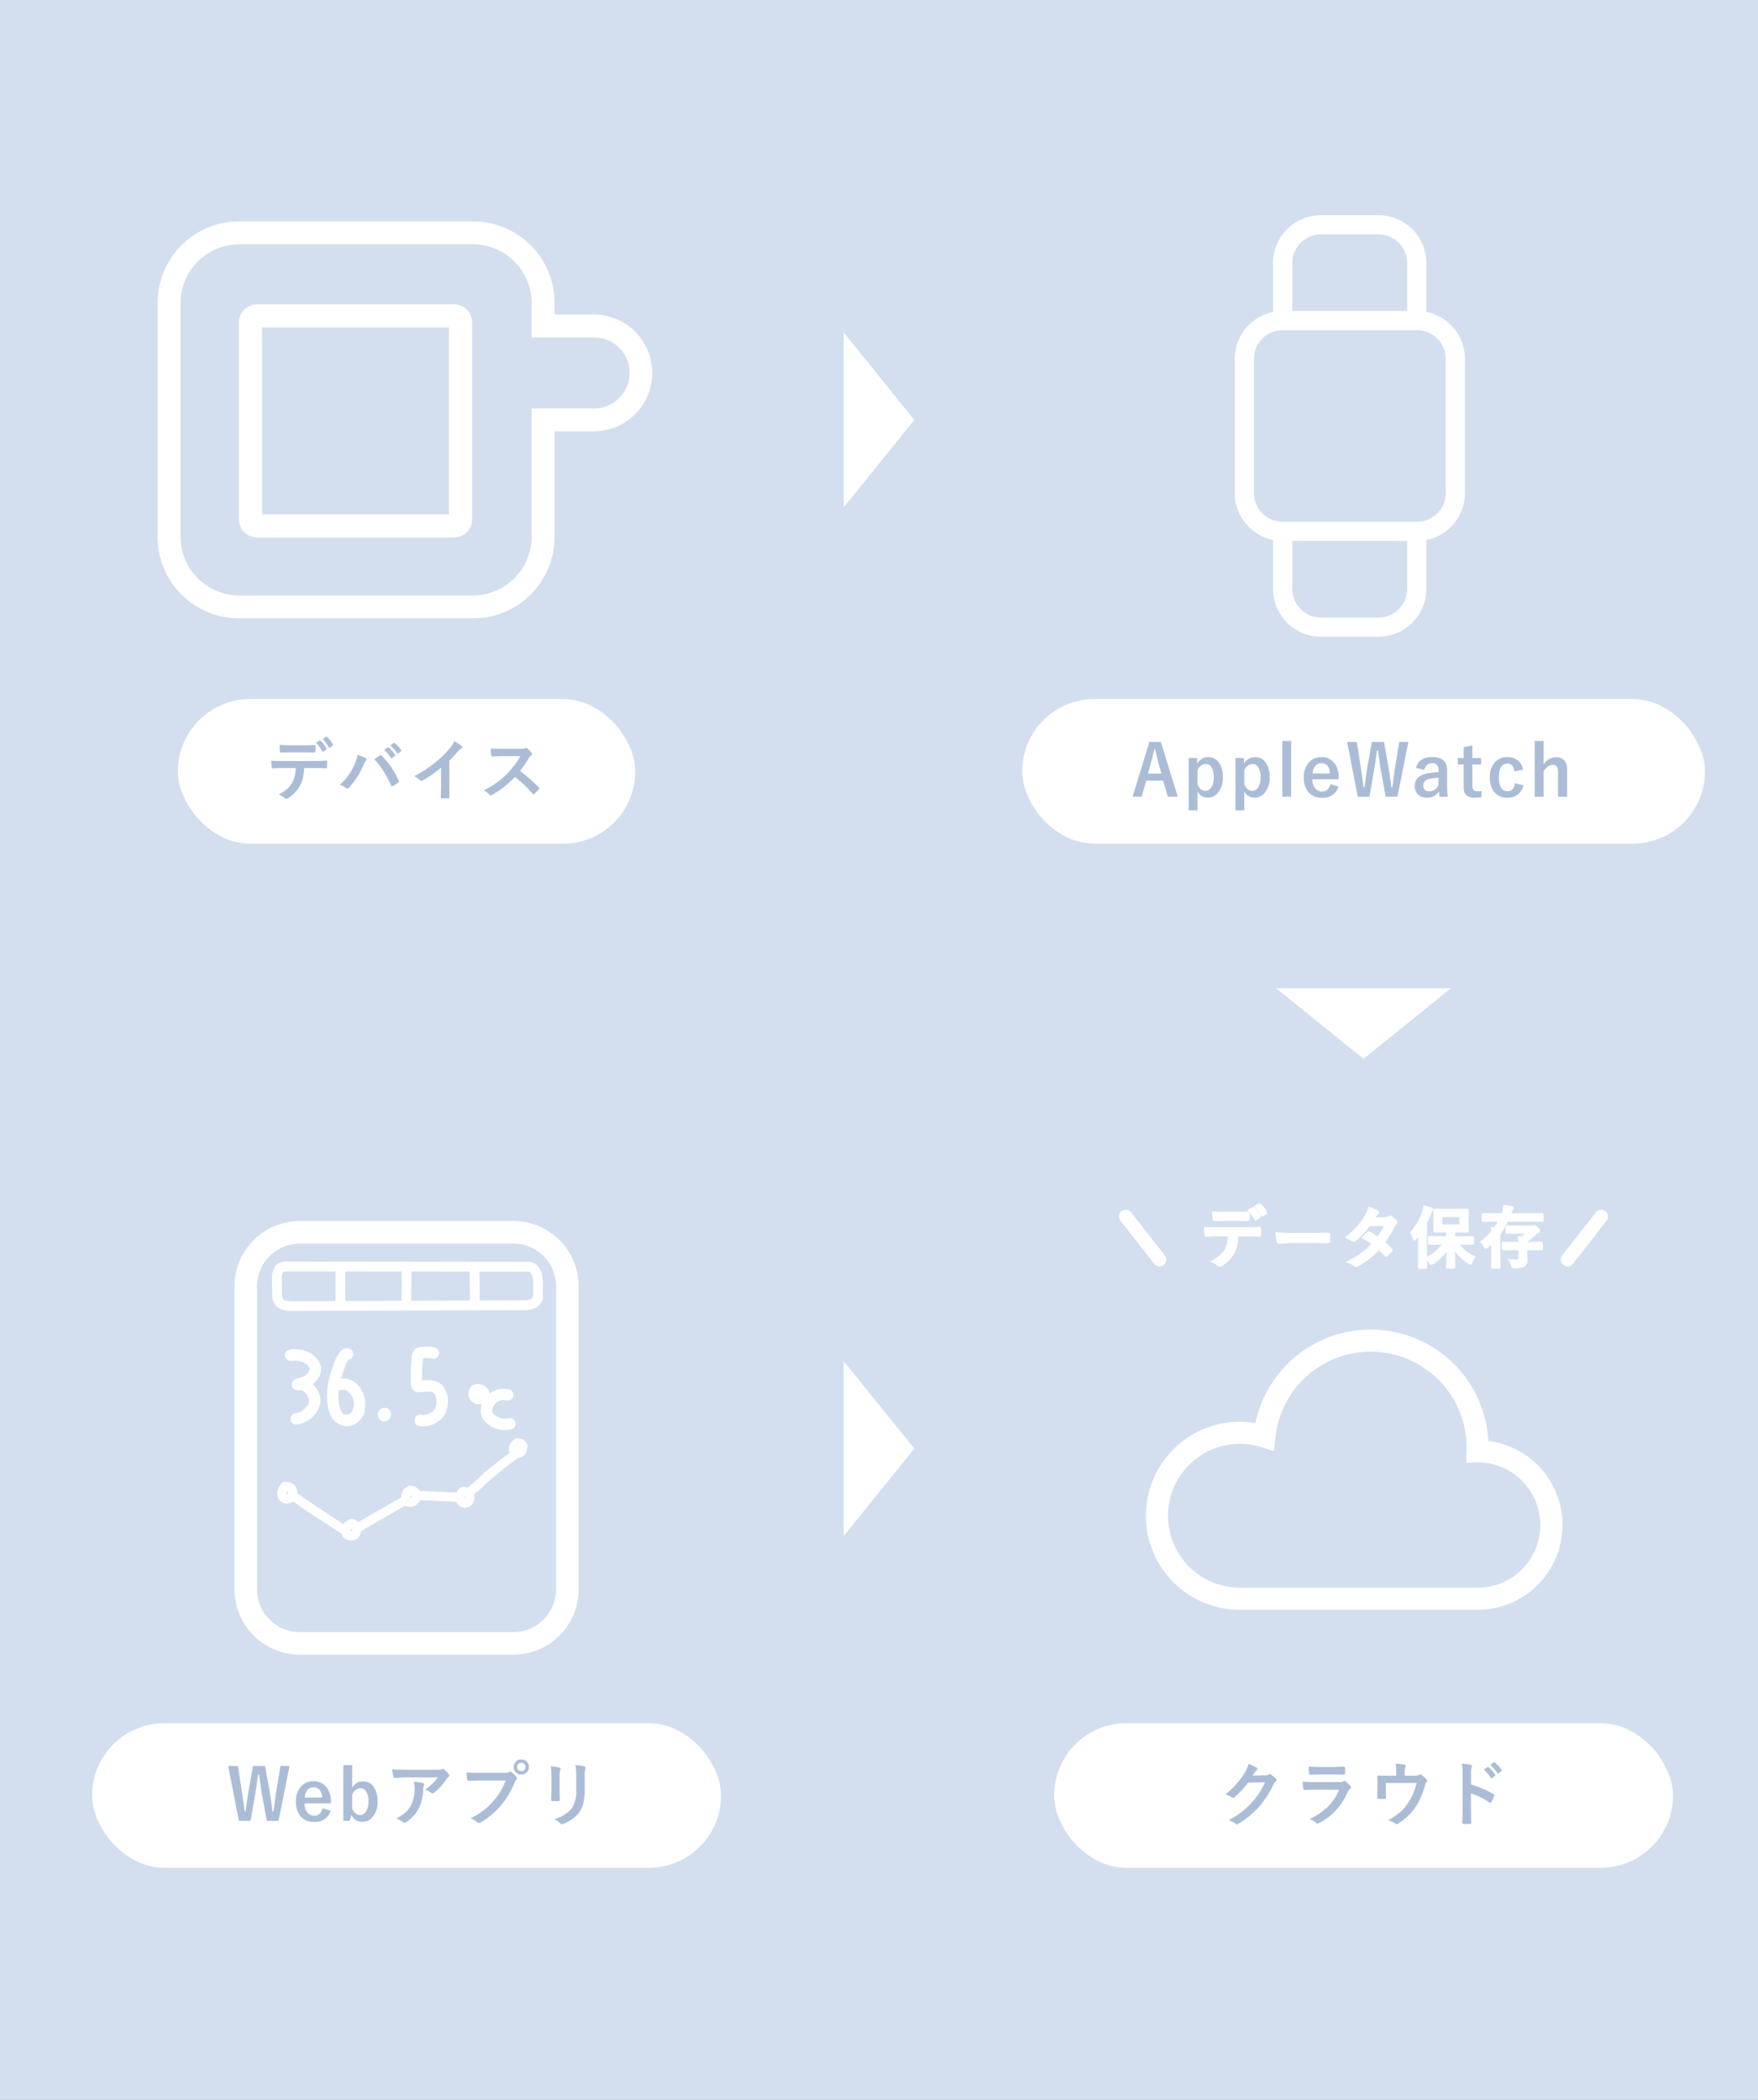 <svg xmlns="http://www.w3.org/2000/svg" xmlns:xlink="http://www.w3.org/1999/xlink" width="390" height="465.774" viewBox="0 0 390 465.774"><rect x="0" y="0" width="390" height="465.774" fill="#808080" stroke="none"/><defs><clipPath id="a"><rect width="390" height="465.774" transform="translate(0 3729.5)" fill="#d3dfef"/></clipPath></defs><g transform="translate(0 -3729.5)" clip-path="url(#a)"><g transform="translate(-70 552.5)"><rect width="390" height="465.774" transform="translate(70 3177)" fill="#d3dfef"/></g><g transform="translate(189.831 209)"><path d="M0,13.62a1.5,1.5,0,0,1-1.5-1.5V0A1.5,1.5,0,0,1,0-1.5,1.5,1.5,0,0,1,1.5,0V12.12A1.5,1.5,0,0,1,0,13.62Z" transform="matrix(0.788, 0.616, -0.616, 0.788, 165.395, 3790.354)" fill="#fff"/><path d="M0,13.62a1.5,1.5,0,0,1-1.5-1.5V0A1.5,1.5,0,0,1,0-1.5,1.5,1.5,0,0,1,1.5,0V12.12A1.5,1.5,0,0,1,0,13.62Z" transform="matrix(-0.788, 0.616, -0.616, -0.788, 67.391, 3799.905)" fill="#fff"/><path d="M-33.06-13.516l.836-.476a.179.179,0,0,1,.079-.022.181.181,0,0,1,.13.072,6.427,6.427,0,0,1,1.254,1.709.191.191,0,0,1,.029.094.179.179,0,0,1-.1.144l-.663.4a.232.232,0,0,1-.1.029.164.164,0,0,1-.137-.1A7.3,7.3,0,0,0-33.06-13.516Zm1.442-.844.8-.461a.182.182,0,0,1,.087-.029q.043,0,.123.079a5.989,5.989,0,0,1,1.254,1.651.243.243,0,0,1,.029.108.2.2,0,0,1-.1.159l-.62.4a.244.244,0,0,1-.115.036.154.154,0,0,1-.137-.108A7.254,7.254,0,0,0-31.618-14.36Zm-9.4,1.327q1.291.072,2.451.072h2.718q1.521,0,2.487-.058.18,0,.18.281.022.267.022.534t-.022.541q0,.281-.195.281-1.175-.043-2.473-.043h-2.718q-.447,0-2.1.058-.231,0-.252-.252-.022-.2-.05-.692T-41.02-13.033Zm5.371,5.04a12.233,12.233,0,0,1-.281,2.2,6.685,6.685,0,0,1-.591,1.565,6.871,6.871,0,0,1-1.254,1.716A6.809,6.809,0,0,1-39.116-1.44a.921.921,0,0,1-.44.18.434.434,0,0,1-.31-.144,3.509,3.509,0,0,0-1.319-.786,9.406,9.406,0,0,0,1.875-1.269,5.357,5.357,0,0,0,1.067-1.363,5.211,5.211,0,0,0,.577-1.521,10.688,10.688,0,0,0,.173-1.651h-2.8q-.707,0-2.213.087-.166.022-.195-.281A8.166,8.166,0,0,1-42.822-9.6q.829.072,2.509.072h6.633q1.579,0,2.877-.087.159,0,.159.3.014.151.014.562t-.014.57q0,.252-.216.252-1.536-.058-2.8-.058Zm8.683-.44a21.8,21.8,0,0,0,3.187.18h4.758q.7,0,1.8-.022,1.406-.022,1.593-.029h.072q.195,0,.195.209.022.339.022.7t-.022.692q0,.224-.209.224h-.058q-2.213-.029-3.295-.029h-5.314l-2.17.18a.325.325,0,0,1-.339-.31A14.04,14.04,0,0,1-26.965-8.433Zm23.788,2.04A13.265,13.265,0,0,1-1.584-4.908.3.3,0,0,1-1.5-4.7a.286.286,0,0,1-.087.195,7.014,7.014,0,0,1-.916.93.323.323,0,0,1-.18.072.24.24,0,0,1-.159-.087A14.412,14.412,0,0,0-4.273-5.023,18.4,18.4,0,0,1-8.981-1.332a.861.861,0,0,1-.368.13.449.449,0,0,1-.281-.13,4.407,4.407,0,0,0-1.406-.75,21.591,21.591,0,0,0,3.122-1.9A19,19,0,0,0-5.6-6.083,12.8,12.8,0,0,0-7.727-7.475q.887-.966.973-1.053a.286.286,0,0,1,.195-.1.506.506,0,0,1,.144.058,15.629,15.629,0,0,1,1.9,1.182,14.412,14.412,0,0,0,1.73-2.92l-3.663.072A18.976,18.976,0,0,1-9.6-6.912a.589.589,0,0,1-.3.13.325.325,0,0,1-.238-.1,6.242,6.242,0,0,0-1.24-.678,18.71,18.71,0,0,0,2.617-2.473A16.085,16.085,0,0,0-7.193-12.2,6.532,6.532,0,0,0-6.4-14.014a9.889,9.889,0,0,1,1.73.721.254.254,0,0,1,.159.238.366.366,0,0,1-.18.3,1.1,1.1,0,0,0-.3.31q-.173.3-.461.735l2.6-.058A1.577,1.577,0,0,0-2.045-12a.491.491,0,0,1,.252-.1.52.52,0,0,1,.267.115,4.45,4.45,0,0,1,1.009.9.383.383,0,0,1,.115.267.394.394,0,0,1-.166.281,1.945,1.945,0,0,0-.44.562A23.7,23.7,0,0,1-3.177-6.393Zm12.259.231-2.055.029q-.115,0-.137-.029a.248.248,0,0,1-.022-.13v-1.1q0-.115.029-.137a.248.248,0,0,1,.13-.022l2.055.029h1.846V-8.866h-.844L8.2-8.837q-.115,0-.137-.029A.248.248,0,0,1,8.037-9l.029-1.3v-1.875l-.029-1.291q0-.123.029-.144a.248.248,0,0,1,.13-.022l1.889.029h3.273l1.875-.029a.228.228,0,0,1,.144.029.269.269,0,0,1,.022.137l-.029,1.291V-10.3L15.4-9q0,.115-.036.137a.225.225,0,0,1-.13.022l-1.875-.029H12.4v1.348h1.99l2.04-.029q.151,0,.151.159v1.1q0,.159-.151.159l-2.04-.029H13.17a9.047,9.047,0,0,0,3.67,3.014,3.98,3.98,0,0,0-.584,1.125q-.137.324-.224.324a.866.866,0,0,1-.339-.166A9.441,9.441,0,0,1,12.341-5.42l.094,4.441q0,.115-.036.144a.225.225,0,0,1-.13.022H11.058q-.115,0-.137-.036a.225.225,0,0,1-.022-.13q0-.108.043-1.824.036-1.507.043-2.545A9.2,9.2,0,0,1,7.676-1.822a1.466,1.466,0,0,1-.353.18q-.087,0-.281-.339a4.512,4.512,0,0,0-.692-.93,8.985,8.985,0,0,0,3.735-3.252Zm4.766-3.987v-2.112H9.558v2.112ZM2.925-8.614a13.125,13.125,0,0,0,2.689-4.679,5.283,5.283,0,0,0,.238-1.045,13.393,13.393,0,0,1,1.428.44q.238.094.238.224a.332.332,0,0,1-.166.252,1.477,1.477,0,0,0-.31.606,21.033,21.033,0,0,1-.894,2.062v7.592L6.177-.935q0,.115-.036.144a.225.225,0,0,1-.13.022H4.771q-.144,0-.144-.166l.029-2.228V-6.487q0-.591.029-1.86-.274.382-.829,1.074-.166.195-.238.195t-.173-.267A4.875,4.875,0,0,0,2.925-8.614Zm17.861-.959.656.029a13.786,13.786,0,0,0,1.031-1.694h-1.7l-1.831.029q-.115,0-.137-.029a.248.248,0,0,1-.022-.13V-12.5q0-.115.029-.137a.248.248,0,0,1,.13-.022l1.831.029h2.322q.151-.382.209-.577a5.651,5.651,0,0,0,.267-1.254q.6.072,1.55.252.281.072.281.224a.5.5,0,0,1-.18.324,2.528,2.528,0,0,0-.368.75,1.5,1.5,0,0,1-.108.281h5.292l1.817-.029q.115,0,.137.029a.248.248,0,0,1,.022.13v1.132q0,.115-.029.137a.248.248,0,0,1-.13.022l-1.817-.029H24.175A17.707,17.707,0,0,1,22.4-8.282v5.3l.029,2a.228.228,0,0,1-.029.144.269.269,0,0,1-.137.022h-1.24q-.115,0-.137-.029a.269.269,0,0,1-.022-.137l.029-2V-6.516a15.052,15.052,0,0,1-1.125,1.06,1.051,1.051,0,0,1-.324.195q-.087,0-.252-.31a3.906,3.906,0,0,0-.692-.973,13.648,13.648,0,0,0,2.365-2.242Q20.851-9.01,20.787-9.573Zm4.593,4.636-2,.029q-.115,0-.137-.029a.248.248,0,0,1-.022-.13V-6.148q0-.115.029-.137a.248.248,0,0,1,.13-.022l2,.029h1.507a8.589,8.589,0,0,0-.108-1.291l.671.065a13.542,13.542,0,0,0,1.327-1.081H26.086l-1.831.029q-.115,0-.137-.029a.248.248,0,0,1-.022-.13V-9.782q0-.144.159-.144l1.831.029h3.576a.854.854,0,0,0,.3-.043L30.13-10a1.253,1.253,0,0,1,.634.382q.461.44.461.634t-.238.281a2.713,2.713,0,0,0-.591.4,14.332,14.332,0,0,1-2,1.615v.411h1.327l1.99-.029q.151,0,.151.159v1.081q0,.159-.151.159l-1.99-.029H28.393V-4.2l.029,1.759a1.359,1.359,0,0,1-.476,1.168A4.26,4.26,0,0,1,25.8-.935.844.844,0,0,1,25.365-1a1.054,1.054,0,0,1-.137-.375,3.251,3.251,0,0,0-.454-1.067,13.275,13.275,0,0,0,1.478.087.749.749,0,0,0,.526-.13.629.629,0,0,0,.108-.425V-4.937Z" transform="translate(120.343 3802.495)" fill="#fff"/><path d="M-30.731-15.1a.43.43,0,0,1,.3.149,6.265,6.265,0,0,1,1.3,1.717.494.494,0,0,1,.056.222.436.436,0,0,1-.206.362l-.011.007-.633.4a.488.488,0,0,1-.237.068.4.4,0,0,1-.361-.248,7.036,7.036,0,0,0-1.272-1.765l-.231-.231,1.083-.624A.421.421,0,0,1-30.731-15.1Zm1.136,2.058a5.766,5.766,0,0,0-1.162-1.526l-.46.265a7.622,7.622,0,0,1,1.106,1.591Zm52.941-1.7.254.031c.4.049.93.134,1.567.255l.016,0c.408.1.469.337.469.466a.72.72,0,0,1-.253.5l-.011.011a2.424,2.424,0,0,0-.277.594h4.928l1.813-.029a.406.406,0,0,1,.341.129.454.454,0,0,1,.072.28v1.132a.4.4,0,0,1-.129.337.454.454,0,0,1-.28.072l-1.821-.029h-5.7A18.077,18.077,0,0,1,22.652-8.2v5.217l.029,2a.441.441,0,0,1-.1.325l-.013.013-.014.011a.469.469,0,0,1-.287.072h-1.24a.4.4,0,0,1-.337-.129.469.469,0,0,1-.072-.287l.029-2.008V-5.911c-.24.232-.479.448-.713.646l-.014.011c-.283.206-.377.243-.472.243-.2,0-.331-.177-.473-.442a3.683,3.683,0,0,0-.648-.914l-.2-.2.231-.173a13.5,13.5,0,0,0,2.258-2.124c-.013-.152-.037-.379-.071-.675L20.5-9.835l.812.036a13.987,13.987,0,0,0,.741-1.189H20.772l-1.827.029a.406.406,0,0,1-.341-.129.454.454,0,0,1-.072-.28V-12.5a.4.4,0,0,1,.129-.337.454.454,0,0,1,.28-.072l1.835.029h2.147c.065-.17.112-.3.14-.4l0-.009a5.427,5.427,0,0,0,.255-1.2Zm1.719.775c-.5-.094-.926-.167-1.277-.216a5.862,5.862,0,0,1-.246,1.049c-.041.138-.111.332-.215.593l-.063.158H20.772l-1.74-.027v.946l1.736-.027h2.113l-.185.363A14.1,14.1,0,0,1,21.647-9.4l-.079.112-.5-.022c.025.228.041.4.048.507l.006.1-.063.076A13.876,13.876,0,0,1,18.87-6.512a4.432,4.432,0,0,1,.545.826c.029.054.052.094.072.124.033-.022.075-.051.129-.09a14.891,14.891,0,0,0,1.1-1.037l.43-.446v4.153l-.028,1.92h1.062l-.028-1.917V-8.364L22.2-8.43a17.538,17.538,0,0,0,1.749-2.914l.068-.143h6.02l1.725.027v-.946l-1.722.027H24.328l.2-.368a1.269,1.269,0,0,0,.089-.234L24.619-13a2.282,2.282,0,0,1,.429-.842.58.58,0,0,0,.083-.1A.6.6,0,0,0,25.065-13.964ZM5.641-14.653l.276.073a13.466,13.466,0,0,1,1.457.45c.325.128.394.318.394.455a.564.564,0,0,1-.266.452,1.553,1.553,0,0,0-.224.489l0,0A21.521,21.521,0,0,1,6.4-10.7v7.48a8.886,8.886,0,0,0,3.218-2.7H9.082l-2.051.029a.406.406,0,0,1-.34-.129.454.454,0,0,1-.072-.28v-1.1a.4.4,0,0,1,.129-.337.454.454,0,0,1,.28-.072l2.058.029h1.592v-.848h-.594L8.2-8.587a.406.406,0,0,1-.341-.129A.454.454,0,0,1,7.787-9V-9l.029-1.3v-1.869l-.029-1.293a.4.4,0,0,1,.129-.344.454.454,0,0,1,.28-.072h0l1.889.029h3.269l1.871-.029a.441.441,0,0,1,.325.1l.013.013.011.014a.469.469,0,0,1,.072.287v.006l-.029,1.288V-10.3L15.648-9a.405.405,0,0,1-.134.336.439.439,0,0,1-.282.073l-1.878-.029h-.705v.848h1.74L16.425-7.8a.384.384,0,0,1,.4.409v1.1a.383.383,0,0,1-.4.409l-2.044-.029h-.719a9.008,9.008,0,0,0,3.281,2.538l.281.133L17.038-3a3.753,3.753,0,0,0-.546,1.054l-.006.014c-.1.231-.221.477-.454.477a.934.934,0,0,1-.474-.205,9.749,9.749,0,0,1-2.948-2.837l.074,3.514a.421.421,0,0,1-.12.331.421.421,0,0,1-.3.085H11.058A.405.405,0,0,1,10.722-.7a.439.439,0,0,1-.073-.282c0-.075.014-.674.043-1.83.014-.587.025-1.125.032-1.608A9.712,9.712,0,0,1,7.811-1.611l-.006,0c-.312.185-.4.215-.481.215-.193,0-.329-.17-.5-.464l0-.006a3.824,3.824,0,0,0-.415-.606l.02,1.529a.424.424,0,0,1-.12.334.421.421,0,0,1-.3.085H4.771a.384.384,0,0,1-.394-.416l.029-2.231v-3.32c0-.263,0-.629.013-1.094q-.166.212-.368.464l0,.006c-.144.17-.273.283-.428.283-.268,0-.368-.308-.411-.44l0-.014a4.649,4.649,0,0,0-.492-1.2l-.095-.159.124-.137a12.937,12.937,0,0,0,2.638-4.591,5.061,5.061,0,0,0,.227-1Zm1.592,1.007-.044-.019a11.223,11.223,0,0,0-1.131-.358,5.358,5.358,0,0,1-.207.812,13.482,13.482,0,0,1-2.62,4.63,5.255,5.255,0,0,1,.444,1.133c.358-.447.629-.8.806-1.044l.471-.658-.018.809c-.019.84-.029,1.464-.029,1.854v3.324L4.878-1.019H5.926L5.9-3.16v-7.655l.027-.053A20.878,20.878,0,0,0,6.807-12.9c.181-.514.3-.654.4-.723Zm7.913,4.558L15.119-10.3v-1.88l.027-1.2-1.785.027H10.084l-1.8-.027.027,1.2v1.88L8.289-9.089l1.792-.027h1.1v1.848h-2.1L7.119-7.3v.911l1.96-.028h1.457l-.24.383A9.145,9.145,0,0,1,6.751-2.836,4.406,4.406,0,0,1,7.26-2.1c.046.08.081.134.106.17.041-.022.1-.055.179-.1a9,9,0,0,0,3.219-3.428l.472.117c0,.69-.019,1.548-.043,2.549-.028,1.1-.039,1.563-.042,1.734h1.033l-.092-4.352.47-.124a9.237,9.237,0,0,0,3.265,3.462l0,0c.057.038.1.064.135.083.015-.03.035-.07.057-.123a4.61,4.61,0,0,1,.445-.938,9.234,9.234,0,0,1-3.5-2.968l-.272-.392h1.7l1.942.027V-7.3l-1.938.027H12.149V-9.116h1.209ZM-6.585-14.343l.267.093a10.143,10.143,0,0,1,1.773.74.5.5,0,0,1,.284.455.6.6,0,0,1-.284.5l-.009.007a.849.849,0,0,0-.227.233q-.088.154-.206.342l2.13-.047a1.339,1.339,0,0,0,.677-.184.713.713,0,0,1,.388-.141.721.721,0,0,1,.4.155,4.726,4.726,0,0,1,1.059.944.633.633,0,0,1,.18.434.628.628,0,0,1-.252.47,1.7,1.7,0,0,0-.381.488,24.777,24.777,0,0,1-2.049,3.42A13.069,13.069,0,0,1-1.4-5.074a.548.548,0,0,1,.15.375A.529.529,0,0,1-1.4-4.34a7.289,7.289,0,0,1-.945.958l-.014.011a.465.465,0,0,1-.661-.041l-.013-.014A13.832,13.832,0,0,0-4.257-4.675a18.679,18.679,0,0,1-4.6,3.562,1.057,1.057,0,0,1-.487.16A.686.686,0,0,1-9.79-1.14a4.18,4.18,0,0,0-1.325-.7l-.565-.188.53-.271A21.447,21.447,0,0,0-8.064-4.185,18.48,18.48,0,0,0-5.97-6.058a12.852,12.852,0,0,0-1.873-1.2L-8.13-7.4l.219-.239c.89-.97.958-1.038.981-1.06a.524.524,0,0,1,.371-.174.572.572,0,0,1,.256.084A14.4,14.4,0,0,1-4.565-7.729,14.136,14.136,0,0,0-3.177-10.05l-3.143.062A19.028,19.028,0,0,1-9.449-6.714l-.01.007a.792.792,0,0,1-.438.174.574.574,0,0,1-.4-.158,6.051,6.051,0,0,0-1.176-.64l-.39-.164.331-.263A18.549,18.549,0,0,0-8.948-10.2a15.916,15.916,0,0,0,1.541-2.131,6.317,6.317,0,0,0,.762-1.739Zm1.824,1.286a.115.115,0,0,0-.02-.012l-.024-.014a7.964,7.964,0,0,0-1.421-.6,7.723,7.723,0,0,1-.751,1.617,16.422,16.422,0,0,1-1.591,2.2A18.459,18.459,0,0,1-10.9-7.622a6.046,6.046,0,0,1,.913.536l.016.012.014.014a.077.077,0,0,0,.057.028.507.507,0,0,0,.152-.082A18.855,18.855,0,0,0-6.64-10.39l.073-.094,4.177-.082-.163.361a14.729,14.729,0,0,1-1.761,2.97l-.145.187-.195-.135A15.5,15.5,0,0,0-6.522-8.345l-.04-.019-.015.014c-.034.034-.2.206-.749.809A12.874,12.874,0,0,1-5.442-6.277l.209.17-.185.2A19.335,19.335,0,0,1-7.763-3.786a20.857,20.857,0,0,1-2.671,1.671,4.386,4.386,0,0,1,.962.589l0,0c.08.069.118.07.118.07a.651.651,0,0,0,.248-.1A18.237,18.237,0,0,0-4.456-5.193l.165-.178.183.161A14.77,14.77,0,0,1-2.661-3.766l.01-.007a6.814,6.814,0,0,0,.875-.891l.009-.01A.094.094,0,0,0-1.747-4.7s0-.014-.021-.036A13.092,13.092,0,0,0-3.334-6.2l-.189-.152.147-.193A23.564,23.564,0,0,0-1.23-10.082a2.2,2.2,0,0,1,.5-.635c.074-.064.083-.1.083-.1A.137.137,0,0,0-.7-10.908l-.006-.007a4.231,4.231,0,0,0-.95-.851l-.014-.009a.484.484,0,0,0-.126-.07.42.42,0,0,0-.111.058l-.005,0a1.829,1.829,0,0,1-.933.262l-3.084.068.266-.4c.188-.282.34-.525.452-.721l.01-.016a1.355,1.355,0,0,1,.368-.375c.029-.021.072-.058.072-.09Zm-27.383-1.207a.415.415,0,0,1,.307.145,6.714,6.714,0,0,1,1.3,1.765.435.435,0,0,1,.06.214.417.417,0,0,1-.216.354l-.007,0-.68.406a.471.471,0,0,1-.213.055.4.4,0,0,1-.354-.227l0-.007a7.087,7.087,0,0,0-1.28-1.783l-.239-.232,1.138-.647A.426.426,0,0,1-32.144-14.264Zm1.13,2.086a6.175,6.175,0,0,0-1.149-1.561l-.492.28a7.949,7.949,0,0,1,1.106,1.6ZM-41.288-13.3l.282.016c.852.048,1.672.072,2.437.072h2.718c1,0,1.836-.019,2.472-.057h.015c.071,0,.425.025.43.521.014.181.022.364.022.544s-.007.366-.022.551c0,.384-.232.521-.445.521h-.009c-.777-.029-1.605-.043-2.464-.043h-2.718c-.294,0-1,.019-2.089.058h-.009a.483.483,0,0,1-.5-.478c-.015-.14-.032-.37-.051-.7s-.041-.575-.05-.719Zm5.438.587h-2.718c-.69,0-1.423-.019-2.183-.057q.013.182.031.439c.019.324.036.553.05.683v.005a.237.237,0,0,0,0,.024c1.093-.038,1.8-.058,2.1-.058h2.718c.84,0,1.653.014,2.417.041,0-.008,0-.018,0-.029v-.02c.014-.175.021-.351.021-.521s-.007-.343-.021-.513v-.02c0-.01,0-.019,0-.027C-34.067-12.729-34.88-12.711-35.85-12.711Zm45.158.2H14.1V-9.9H9.308Zm4.29.5H9.808V-10.4H13.6ZM30.09-10.248h.041a1.372,1.372,0,0,1,.8.445l.007.006c.378.36.539.6.539.815a.542.542,0,0,1-.4.514,2.355,2.355,0,0,0-.518.352,14.871,14.871,0,0,1-1.919,1.561v.027h1.077l1.986-.029a.384.384,0,0,1,.405.409v1.081a.383.383,0,0,1-.4.409l-1.993-.029H28.643V-4.2l.029,1.755a1.6,1.6,0,0,1-.577,1.373,4.3,4.3,0,0,1-2.29.388c-.334,0-.5-.036-.607-.129l-.01-.009a1.012,1.012,0,0,1-.2-.491A3.021,3.021,0,0,0,24.57-2.3l-.323-.455.555.062a13.088,13.088,0,0,0,1.45.085c.276,0,.344-.051.346-.053h0a.5.5,0,0,0,.038-.252V-4.687H25.379l-1.993.029a.405.405,0,0,1-.341-.129.454.454,0,0,1-.072-.28V-6.148a.4.4,0,0,1,.129-.337.454.454,0,0,1,.28-.072l2,.029h1.248a8.971,8.971,0,0,0-.1-1l-.049-.318.9.087c.219-.156.464-.348.73-.574H26.086l-1.827.029a.406.406,0,0,1-.341-.129.454.454,0,0,1-.072-.28V-9.782a.38.38,0,0,1,.409-.394l1.835.029h3.572a.606.606,0,0,0,.208-.027l.009,0Zm.506.816a1.523,1.523,0,0,0-.443-.31L30.04-9.7a1.093,1.093,0,0,1-.379.057H26.086l-1.74-.027v.867l1.736-.027h3.342l-.481.435a13.849,13.849,0,0,1-1.352,1.1l-.075.052-.447-.043a8.318,8.318,0,0,1,.067,1.011v.25H25.379l-1.906-.027v.9l1.9-.027h1.76v2.276a.844.844,0,0,1-.176.6.935.935,0,0,1-.709.209c-.33,0-.674-.014-1.026-.042a4.365,4.365,0,0,1,.244.71,2.259,2.259,0,0,0,.07.238,1.767,1.767,0,0,0,.265.015A3.9,3.9,0,0,0,27.8-1.477a1.119,1.119,0,0,0,.372-.965L28.143-4.2v-.989h1.577l1.891.027v-.9l-1.888.027h-1.58v-.8l.113-.074a14.147,14.147,0,0,0,1.969-1.587l.016-.014a2.832,2.832,0,0,1,.658-.435.207.207,0,0,0,.076-.044A1.489,1.489,0,0,0,30.6-9.432Zm-73.668-.443.272.024c.543.047,1.38.071,2.487.071h6.633c1.042,0,2-.029,2.86-.086h.017c.1,0,.4.039.409.534.01.112.014.3.014.574s0,.47-.015.582a.453.453,0,0,1-.466.49h-.009c-1.016-.038-1.956-.057-2.8-.057h-1.747a11.877,11.877,0,0,1-.274,2.009A6.962,6.962,0,0,1-36.3-4.114a7.147,7.147,0,0,1-1.3,1.775,7.1,7.1,0,0,1-1.388,1.112,1.108,1.108,0,0,1-.571.217.676.676,0,0,1-.487-.217,3.283,3.283,0,0,0-1.228-.728l-.523-.191.49-.264A9.208,9.208,0,0,0-39.48-3.643a5.131,5.131,0,0,0,1.017-1.3,4.99,4.99,0,0,0,.551-1.45,9.566,9.566,0,0,0,.155-1.351H-40.3c-.463,0-1.2.029-2.192.086l-.043,0c-.111,0-.374-.049-.421-.5A8.466,8.466,0,0,1-43.072-9.6Zm12.177,1.687h0v-.024c.006-.064.013-.21.013-.546s-.007-.475-.013-.539V-9.32c0-.015,0-.028,0-.039-.839.053-1.775.08-2.784.08h-6.633c-.951,0-1.707-.018-2.255-.053a7.672,7.672,0,0,0,.108,1.1l0,.02c0,.02,0,.037.007.051.967-.055,1.691-.083,2.152-.083h3.065l-.011.261a10.977,10.977,0,0,1-.178,1.691,5.483,5.483,0,0,1-.6,1.593,5.628,5.628,0,0,1-1.115,1.424,8.735,8.735,0,0,1-1.476,1.053,3.329,3.329,0,0,1,.93.643.18.18,0,0,0,.132.07.7.7,0,0,0,.3-.141l.007,0A6.592,6.592,0,0,0-37.953-2.69a6.653,6.653,0,0,0,1.209-1.653,6.476,6.476,0,0,0,.571-1.51A12.053,12.053,0,0,0-35.9-8.007l.013-.237h2.22C-32.833-8.244-31.9-8.225-30.895-8.187Zm3.656-.542.312.049a21.676,21.676,0,0,0,3.148.177h4.758c.462,0,1.067-.007,1.8-.022.932-.014,1.466-.024,1.589-.029h.082a.422.422,0,0,1,.445.45c.014.228.022.466.022.708s-.007.473-.022.7a.436.436,0,0,1-.459.465h-.058c-1.471-.019-2.578-.029-3.295-.029h-5.3l-2.18.18a.568.568,0,0,1-.584-.509,14.164,14.164,0,0,1-.228-1.826ZM-19.02-8h-4.758a24.629,24.629,0,0,1-2.912-.14,12.1,12.1,0,0,0,.193,1.45l0,.009c.018.1.041.105.083.106l2.18-.18h5.314c.719,0,1.829.01,3.3.029h.015c.014-.216.02-.44.02-.666s-.007-.446-.02-.658h-.014c-.136,0-.658.014-1.594.029C-17.946-8.01-18.554-8-19.02-8Z" transform="translate(120.343 3802.495)" fill="#fff"/><g transform="translate(64.365 3815.419)"><path d="M86.916,113.868a18.766,18.766,0,0,0-10.923-5.342A26.15,26.15,0,0,0,24.3,104.561a20.854,20.854,0,1,0-3.442,41.423H73.614a18.814,18.814,0,0,0,13.3-32.116ZM83.446,137a13.851,13.851,0,0,1-9.832,4.073H20.857a15.95,15.95,0,1,1,4.718-31.189l2.86.884.306-2.979A21.267,21.267,0,0,1,71.16,110c0,.207-.009.449-.019.733l-.093,2.64,2.607-.1A13.9,13.9,0,0,1,83.446,137Z" transform="translate(0 -83.821)" fill="#fff"/></g><rect width="137.282" height="32.082" rx="16.041" transform="translate(44.021 3902.731)" fill="#fff"/><path d="M-51.683-14.427l2.815-.061a1.527,1.527,0,0,0,.788-.191.309.309,0,0,1,.2-.061.466.466,0,0,1,.252.092,7.114,7.114,0,0,1,1.063.849.5.5,0,0,1,.207.36.444.444,0,0,1-.191.329,1.952,1.952,0,0,0-.513.673A21.958,21.958,0,0,1-50.168-7.6a20.142,20.142,0,0,1-2.471,2.333,16.583,16.583,0,0,1-2.287,1.568.47.47,0,0,1-.252.077.563.563,0,0,1-.36-.168A4.194,4.194,0,0,0-57.031-4.5a23.765,23.765,0,0,0,3.114-2,19.567,19.567,0,0,0,2.1-2,16.147,16.147,0,0,0,1.652-2.127,20.671,20.671,0,0,0,1.247-2.318l-3.795.107a23.44,23.44,0,0,1-2.961,3.213A.472.472,0,0,1-56-9.455a.367.367,0,0,1-.23-.092,3.967,3.967,0,0,0-1.507-.681,19.576,19.576,0,0,0,4.215-4.651A7.858,7.858,0,0,0-52.594-17a8.054,8.054,0,0,1,1.828.834.328.328,0,0,1,.161.268.311.311,0,0,1-.176.268,2.4,2.4,0,0,0-.39.421Q-51.339-14.94-51.683-14.427Zm12.45-2.02q1.117.107,2.571.107h2.823q.949,0,2.456-.077.191,0,.191.245.023.306.023.612t-.023.612q0,.314-.222.314h-.061l-2.211-.031h-3.1q-1.285,0-2.15.061-.2,0-.222-.344A11.364,11.364,0,0,1-39.233-16.447ZM-40.595-13.1a28.868,28.868,0,0,0,2.884.122h5.371a1.675,1.675,0,0,0,.834-.176.342.342,0,0,1,.2-.092.415.415,0,0,1,.237.107,8.724,8.724,0,0,1,1.056.972.479.479,0,0,1,.153.329.37.37,0,0,1-.176.3,2.2,2.2,0,0,0-.528.734,15.757,15.757,0,0,1-2.861,4.322,14.452,14.452,0,0,1-3.534,2.609.882.882,0,0,1-.314.107.535.535,0,0,1-.344-.184,4.767,4.767,0,0,0-1.454-.819A14.294,14.294,0,0,0-34.9-7.626a10.3,10.3,0,0,0,2.4-3.68l-5.348.015q-1.308,0-2.349.061-.184,0-.23-.3A13.583,13.583,0,0,1-40.595-13.1Zm22.641-1.308h2.1a2.562,2.562,0,0,0,1.178-.176.345.345,0,0,1,.214-.077.49.49,0,0,1,.352.161,6.606,6.606,0,0,1,1.048.964.347.347,0,0,1,.107.237.541.541,0,0,1-.161.344,2.112,2.112,0,0,0-.337.773A18.249,18.249,0,0,1-15.437-7.58a11.389,11.389,0,0,1-1.9,2.226A12.839,12.839,0,0,1-19.476-3.74a.466.466,0,0,1-.252.092.647.647,0,0,1-.329-.161,5.694,5.694,0,0,0-1.561-.7A15,15,0,0,0-18.8-6.448a10.163,10.163,0,0,0,1.66-1.966,13.241,13.241,0,0,0,1.821-4.368h-6.817v1.316q0,.39.023,1.01.023.773.023.887a.389.389,0,0,1-.054.252.316.316,0,0,1-.2.046q-.344.023-.719.023t-.719-.023q-.252,0-.252-.237.031-1.6.031-1.943v-1.27q0-1.063-.031-1.515v-.031q0-.176.222-.176,1.117.046,2.379.046h1.6v-.612a9.721,9.721,0,0,0-.153-2.081,16.9,16.9,0,0,1,1.936.23q.337.069.337.291a.448.448,0,0,1-.054.2,3.671,3.671,0,0,0-.184,1.209Zm14.722,1.943a23.464,23.464,0,0,1,4.98,2.134q.207.107.207.268a.376.376,0,0,1-.031.138,8.9,8.9,0,0,1-.673,1.362q-.1.176-.207.176a.26.26,0,0,1-.176-.077A17.265,17.265,0,0,0-3.247-10.48v3.466q0,.857.061,3.068V-3.9q0,.191-.283.191-.352.023-.7.023t-.7-.023q-.3,0-.3-.237Q-5.1-5.461-5.1-7.029v-7.712a14.155,14.155,0,0,0-.153-2.318,11.044,11.044,0,0,1,1.959.252q.3.061.3.268a.811.811,0,0,1-.13.36,5.193,5.193,0,0,0-.107,1.469Zm2.823-3.274.826-.574a.175.175,0,0,1,.1-.038.245.245,0,0,1,.138.069,6.607,6.607,0,0,1,1.484,1.675.2.2,0,0,1,.046.115.187.187,0,0,1-.084.138l-.666.482a.21.21,0,0,1-.122.054q-.069,0-.138-.1A8.165,8.165,0,0,0-.409-15.743ZM1.03-16.776l.788-.566a.175.175,0,0,1,.1-.038.216.216,0,0,1,.13.069A6.05,6.05,0,0,1,3.539-15.7a.267.267,0,0,1,.046.13.193.193,0,0,1-.092.153l-.627.49a.229.229,0,0,1-.122.046.173.173,0,0,1-.145-.1A7.413,7.413,0,0,0,1.03-16.776Z" transform="translate(139.737 3928.781)" fill="#abbdd6"/></g><path d="M19.4,0,38.8,15.668H0Z" transform="translate(321.892 3964.369) rotate(180)" fill="#fff"/><g transform="translate(-52 -215)"><rect width="139.52" height="32.082" rx="16.041" transform="translate(72.437 4326.73)" fill="#fff"/><path d="M-41.933-16.755-44.366-4.6h-2.6l-1.048-5.661q-.176-.949-.673-4.56h-.222q-.444,3.228-.673,4.5L-50.57-4.6h-2.6l-2.364-12.157h2.15l.872,5.547q.367,2.456.612,4.514h.222q.077-.52.207-1.515.26-2,.436-2.953l.987-5.592h2.708l1.018,5.776q.375,2.18.6,4.284h.222q.077-.528.321-2.379.161-1.178.291-2l.933-5.684Zm9.168,8.285h-5.814A3.159,3.159,0,0,0-37.951-6.4a1.92,1.92,0,0,0,1.538.65q1.385,0,1.813-1.637l1.79.52a3.432,3.432,0,0,1-3.626,2.494,3.779,3.779,0,0,1-3.129-1.331,4.842,4.842,0,0,1-.941-3.137,4.73,4.73,0,0,1,1.224-3.473A3.585,3.585,0,0,1-36.6-13.389a3.482,3.482,0,0,1,2.877,1.324,4.947,4.947,0,0,1,.964,3.19Zm-1.928-1.3q-.145-2.257-1.882-2.257a1.726,1.726,0,0,0-1.461.689,2.894,2.894,0,0,0-.513,1.568Zm6.659-7.207v5.019a3.039,3.039,0,0,1,1.125-1.094,2.552,2.552,0,0,1,1.239-.321,2.811,2.811,0,0,1,2.44,1.262,5.474,5.474,0,0,1,.819,3.175A5.127,5.127,0,0,1-23.543-5.4a2.874,2.874,0,0,1-2.234,1.025,2.519,2.519,0,0,1-2.41-1.553l-.4,1.331h-1.408V-16.977Zm0,6.618v3.022Q-27.414-5.9-26.3-5.9a1.542,1.542,0,0,0,1.385-.826,4.176,4.176,0,0,0,.482-2.18A3.851,3.851,0,0,0-25-11.224a1.4,1.4,0,0,0-1.178-.612A2.053,2.053,0,0,0-28.033-10.359Zm8.862-5.677q1.492.107,3.183.107h6.717a3.859,3.859,0,0,0,1.086-.092,1.937,1.937,0,0,1,.3-.115.515.515,0,0,1,.36.222,8.155,8.155,0,0,1,.941.987.445.445,0,0,1,.122.283.418.418,0,0,1-.222.329,2.049,2.049,0,0,0-.421.451,13.067,13.067,0,0,1-2.754,3.03.466.466,0,0,1-.329.138.591.591,0,0,1-.383-.153,3.785,3.785,0,0,0-1.3-.65A16.319,16.319,0,0,0-10.2-12.884a9.251,9.251,0,0,0,1.14-1.354h-6.771q-.941,0-2.769.122a.254.254,0,0,1-.283-.237A15.045,15.045,0,0,1-19.171-16.036Zm.941,10.909A9.109,9.109,0,0,0-16.1-6.588a6.26,6.26,0,0,0,1.148-1.53,7.858,7.858,0,0,0,.765-3.7,6.561,6.561,0,0,0-.153-1.469,14.72,14.72,0,0,1,2.02.3.293.293,0,0,1,.268.3.627.627,0,0,1-.077.275,1.616,1.616,0,0,0-.145.643A10.145,10.145,0,0,1-13.2-7.46,8.064,8.064,0,0,1-16.05-4.338a.829.829,0,0,1-.444.153.439.439,0,0,1-.314-.145A4.564,4.564,0,0,0-18.23-5.126ZM-2.674-15.363q.987.107,3.007.107H5.925a1.779,1.779,0,0,0,.864-.161.484.484,0,0,1,.268-.092.354.354,0,0,1,.26.107,5.592,5.592,0,0,1,1.071,1.086.537.537,0,0,1,.122.306.435.435,0,0,1-.153.3,2.232,2.232,0,0,0-.367.62A18.6,18.6,0,0,1,4.954-8,17.374,17.374,0,0,1,.509-4.262a.787.787,0,0,1-.428.138A.541.541,0,0,1-.31-4.3a4.624,4.624,0,0,0-1.454-.857,17.9,17.9,0,0,0,3.037-1.89A15.783,15.783,0,0,0,3.355-9.074a13.949,13.949,0,0,0,2.655-4.475H.348q-.887,0-2.586.077-.245.015-.3-.314Q-2.59-14.177-2.674-15.363ZM9.483-18.231a1.618,1.618,0,0,1,1.255.551,1.606,1.606,0,0,1,.436,1.125,1.608,1.608,0,0,1-.558,1.255,1.632,1.632,0,0,1-1.132.428,1.618,1.618,0,0,1-1.255-.551,1.616,1.616,0,0,1-.436-1.132,1.579,1.579,0,0,1,.558-1.255A1.649,1.649,0,0,1,9.483-18.231Zm0,.75a.892.892,0,0,0-.7.3.915.915,0,0,0-.23.627.9.9,0,0,0,.3.7.9.9,0,0,0,.627.23.892.892,0,0,0,.7-.3.926.926,0,0,0,.23-.635.892.892,0,0,0-.3-.7A.9.9,0,0,0,9.483-17.482ZM16-16.724a12.826,12.826,0,0,1,1.951.329q.268.069.268.252a.691.691,0,0,1-.069.237,4.166,4.166,0,0,0-.168,1.484v3.167q0,.291.038,1.974,0,.314-.337.314H16.417q-.291,0-.291-.23v-.038l.046-2.134v-3.068A11.7,11.7,0,0,0,16-16.724ZM16.792-5a7.581,7.581,0,0,0,3.818-2.287,6.64,6.64,0,0,0,1.056-4.185v-2.961a13.8,13.8,0,0,0-.176-2.555,10.137,10.137,0,0,1,2.043.344.267.267,0,0,1,.214.268.5.5,0,0,1-.061.252,6.041,6.041,0,0,0-.138,1.706v2.915a12.187,12.187,0,0,1-.337,3.129A5.7,5.7,0,0,1,22.27-6.4a6.757,6.757,0,0,1-1.637,1.515,8.294,8.294,0,0,1-1.806.949,1.014,1.014,0,0,1-.329.077.527.527,0,0,1-.375-.191A5.287,5.287,0,0,0,16.792-5Z" transform="translate(158.162 4352.997)" fill="#abbdd6"/><g transform="translate(-35.014 3988.477)"><g transform="translate(147.874 236.355)"><path d="M231.147,260.029a.589.589,0,0,1-.593.573l-6.444-.008-7.6-.011-7.711-.01-7.686-.01-7.446-.01q-3.862,0-7.724-.01l-7.483-.01-1.53,0a.583.583,0,0,1,.02-1.165q3.686,0,7.372.009,3.753.01,7.5.01l7.827.011q3.716,0,7.432.01l7.652.01,7.822.01q3.7.007,7.39.01h.627a.588.588,0,0,1,.573.583Z" transform="translate(-174.572 -259.364)" fill="#fff"/><path d="M230.558,261.1h-.006l-5.738-.007h-.7l-7.6-.011-7.711-.01-7.686-.01-7.446-.01c-2.437,0-4.963-.005-7.724-.01l-7.483-.01-1.53,0h-.009a1.083,1.083,0,0,1-1.064-1.1,1.088,1.088,0,0,1,1.082-1.064h.01c2.446,0,4.927,0,7.373.009s4.983.01,7.5.01l7.827.011c2.5,0,5,.005,7.433.01l7.651.01,7.822.01c2.38,0,4.866.008,7.39.01h.639a1.083,1.083,0,0,1,1.06,1.079v.03A1.084,1.084,0,0,1,230.558,261.1Zm-53.623-1.072,1.524,0,7.484.01c2.76,0,5.286.008,7.723.01l7.447.01,7.686.01,7.711.01,7.6.011h.7l5.741.007,0,.5v-.5a.089.089,0,0,0,.089-.083v0a.086.086,0,0,0-.082-.083h-.618c-2.525,0-5.012-.005-7.391-.01l-7.822-.01-7.652-.01c-2.428,0-4.929-.008-7.432-.01l-7.827-.011c-2.519,0-5.044,0-7.5-.01s-4.925-.009-7.371-.009h-.009a.083.083,0,0,0-.084.081.083.083,0,0,0,.079.084Z" transform="translate(-174.572 -259.364)" fill="#fff"/><path d="M410.719,265.817a7.5,7.5,0,0,1-.053,1.279.583.583,0,0,1-1.129-.286,31.991,31.991,0,0,0-.082-4.545c-.195-.7-.742-1.787-1.61-1.593a.6.6,0,0,1-.026-1.189c1.412-.175,2.446,1.233,2.757,2.462A20.789,20.789,0,0,1,410.719,265.817Z" transform="translate(-351.662 -259.444)" fill="#fff"/><path d="M410.107,268.015a1.083,1.083,0,0,1-1.07-1.25c0-.424.01-.854.021-1.269a19.064,19.064,0,0,0-.093-3.127c-.173-.6-.548-1.22-.917-1.22a.422.422,0,0,0-.093.011l-.062.014-.063,0a1.1,1.1,0,0,1-.061-2.186,2.445,2.445,0,0,1,.288-.017,2.7,2.7,0,0,1,2,.967,4.542,4.542,0,0,1,1,1.887l0,.019a12.062,12.062,0,0,1,.16,2.8c-.008.383-.017.778-.008,1.16a8.024,8.024,0,0,1-.057,1.359l-.005.039-.011.038A1.088,1.088,0,0,1,410.107,268.015Zm-2.059-7.866c.986,0,1.622,1.024,1.889,1.981l.008.03,0,.031a19.6,19.6,0,0,1,.108,3.328c-.011.424-.021.863-.02,1.288v.054l-.011.053a.083.083,0,0,0,.081.1.084.084,0,0,0,.07-.039,7.018,7.018,0,0,0,.042-1.137v-.01c-.009-.405,0-.814.008-1.209a11.187,11.187,0,0,0-.137-2.56c-.26-1.015-1.059-2.091-2.032-2.091a1.435,1.435,0,0,0-.176.011l-.025,0a.1.1,0,0,0-.088.092.093.093,0,0,0,.026.068.1.1,0,0,0,.036.024A1.41,1.41,0,0,1,408.047,260.149Z" transform="translate(-351.662 -259.444)" fill="#fff"/><path d="M171.12,260.9c-1.795-.244-1.13,2.855-1.249,3.951.038.757,0,1.519.083,2.272a.583.583,0,0,1-1.154.158c-.1-1.287-.093-2.581-.1-3.872a4.9,4.9,0,0,1,.472-2.746,1.923,1.923,0,0,1,1.544-.928c.441-.039.97.03.983.583A.588.588,0,0,1,171.12,260.9Z" transform="translate(-168.704 -259.642)" fill="#fff"/><path d="M170.915,259.227c.93,0,1.276.558,1.288,1.08v.017a1.094,1.094,0,0,1-1.079,1.078h-.036l-.036,0a.939.939,0,0,0-.125-.009.357.357,0,0,0-.289.105c-.351.365-.3,1.541-.272,2.319a8.718,8.718,0,0,1,0,1.053c.013.288.017.577.02.857.006.467.011.909.059,1.348a1.084,1.084,0,0,1-.952,1.2,1.1,1.1,0,0,1-.125.007,1.078,1.078,0,0,1-1.069-.914l0-.037c-.1-1.169-.1-2.352-.1-3.5v-.415c0-.1,0-.2,0-.294a4.764,4.764,0,0,1,.548-2.72,2.42,2.42,0,0,1,1.932-1.16C170.763,259.23,170.841,259.227,170.915,259.227Zm.281,1.049a.554.554,0,0,0-.281-.049c-.047,0-.1,0-.15.007h-.018a1.421,1.421,0,0,0-1.143.687l-.01.016a3.889,3.889,0,0,0-.389,2.176c0,.1,0,.2,0,.3v.413c0,1.115,0,2.268.091,3.388a.083.083,0,0,0,.162-.032c-.053-.49-.059-.977-.065-1.447,0-.283-.007-.575-.021-.857l0-.039,0-.039a7.791,7.791,0,0,0-.006-.946c-.043-1.06-.1-2.379.55-3.052a1.363,1.363,0,0,1,1.01-.413,1.894,1.894,0,0,1,.206.012.089.089,0,0,0,.069-.079A.17.17,0,0,0,171.2,260.276Z" transform="translate(-168.704 -259.642)" fill="#fff"/><path d="M173.065,292.248c-.11.659-.821.5-1.292.393a2.856,2.856,0,0,1-1.409-.508c-.579-.326-1.611-1.854-.587-2.189a.436.436,0,0,0-.081.025.594.594,0,0,1,.772.316,1.419,1.419,0,0,0,1.292,1.168C172.268,291.592,173.133,291.488,173.065,292.248Z" transform="translate(-169.194 -282.802)" fill="#fff"/><path d="M172.424,293.239a3.458,3.458,0,0,1-.754-.109l-.146-.028a3.02,3.02,0,0,1-1.452-.561,2.746,2.746,0,0,1-1.224-2.146,1.049,1.049,0,0,1,.655-.882l0,0q.034-.015.07-.026a1.094,1.094,0,0,1,1.357.606l.023.053.01.057a.918.918,0,0,0,.837.756l.048,0,.046.013a2.928,2.928,0,0,0,.324.057,2.343,2.343,0,0,1,.827.225,1.019,1.019,0,0,1,.519,1.038l0,.038A1.059,1.059,0,0,1,172.424,293.239Zm-2.508-2.814c-.068.024-.07.04-.073.069a1.929,1.929,0,0,0,.766,1.2l.044.025.038.033a2.107,2.107,0,0,0,1.018.364l.16.031.015,0a2.68,2.68,0,0,0,.54.085.37.37,0,0,0,.133-.017.189.189,0,0,0,.012-.038.239.239,0,0,0,0-.052,1.684,1.684,0,0,0-.49-.114c-.133-.019-.269-.038-.4-.07a1.918,1.918,0,0,1-1.683-1.491A.1.1,0,0,0,169.916,290.425Z" transform="translate(-169.194 -282.802)" fill="#fff"/><path d="M233.751,297.482l-7.378.027-7.585.029q-3.8.018-7.6.028l-7.754.029q-3.925.012-7.85.03l-7.5.028c-2.162.008-4.326.023-6.489.023a.583.583,0,0,1-.018-1.165c2.358,0,4.715-.019,7.074-.027q3.89-.013,7.779-.029l7.51-.028,7.669-.029,7.694-.028,7.783-.03,6.648-.023a.59.59,0,0,1,.592.574v.008A.589.589,0,0,1,233.751,297.482Z" transform="translate(-178.137 -287.703)" fill="#fff"/><path d="M181.587,298.177a1.087,1.087,0,0,1-1.083-1.066,1.083,1.083,0,0,1,1.066-1.1h.008c1.5,0,3.02-.008,4.493-.015l2.579-.012c2.488-.008,5.032-.018,7.779-.029l7.511-.028,7.668-.029,7.694-.028,7.783-.03,6.648-.023a1.085,1.085,0,0,1,1.093,1.06v.022a1.086,1.086,0,0,1-1.061,1.084h-.011l-7.377.027-7.585.029c-2.469.012-5.026.021-7.6.028l-.646,0-7.107.027c-2.618.008-5.259.018-7.85.03l-7.5.028-2.051.009c-1.455.007-2.96.014-4.44.014Zm0-1.166a.083.083,0,0,0-.079.084.083.083,0,0,0,.083.082h.009c1.478,0,2.981-.007,4.435-.014l2.052-.009,7.5-.028c2.591-.012,5.232-.022,7.85-.03l7.107-.027.646,0c2.573-.007,5.129-.017,7.6-.028l7.586-.029,7.37-.027a.083.083,0,1,0-.006-.166l-6.648.023-7.782.03-7.694.028-7.669.029-7.51.028c-2.747.012-5.292.021-7.78.029l-2.577.012C184.6,297,183.081,297.012,181.583,297.012Z" transform="translate(-178.137 -287.703)" fill="#fff"/><path d="M410.063,289.952a2.994,2.994,0,0,1-1.195,1.394,4.92,4.92,0,0,1-1.712.429.583.583,0,1,1-.159-1.156,2.148,2.148,0,0,0,1.935-.969.586.586,0,0,1,.795-.659C410.1,289.136,410.148,289.61,410.063,289.952Z" transform="translate(-351.068 -282.052)" fill="#fff"/><path d="M409.507,288.448a1.084,1.084,0,0,1,.408.079,1.263,1.263,0,0,1,.634,1.546l-.007.027a3.488,3.488,0,0,1-1.37,1.645l-.044.034-.051.023a5.4,5.4,0,0,1-1.871.471,1.082,1.082,0,0,1-1.2-.928,1.083,1.083,0,0,1,.926-1.22l.034,0a1.781,1.781,0,0,0,1.457-.585,1.086,1.086,0,0,1,1.086-1.087Zm.074,1.37c.042-.181,0-.346-.037-.361a.088.088,0,0,0-.054-.006.086.086,0,0,0-.067.1l.035.171-.079.155a2.682,2.682,0,0,1-2.321,1.239.083.083,0,0,0,.032.163l.036,0a4.4,4.4,0,0,0,1.488-.363A2.5,2.5,0,0,0,409.581,289.818Z" transform="translate(-351.068 -282.052)" fill="#fff"/><path d="M293.069,269.065c0,.259,0,.519,0,.779a.583.583,0,1,1-1.165.014q.021-3.67.04-7.339c0-.218,0-.438,0-.657a.583.583,0,1,1,1.165-.014C293.108,264.254,293.082,266.66,293.069,269.065Z" transform="translate(-263.184 -260.827)" fill="#fff"/><path d="M292.482,270.934a1.087,1.087,0,0,1-1.083-1.07v-.009q.021-3.67.04-7.339c0-.108,0-.219,0-.33s0-.215,0-.322a1.084,1.084,0,0,1,1.07-1.092h.013a1.087,1.087,0,0,1,1.083,1.07v.006c0,1.592-.012,3.21-.023,4.774q-.009,1.223-.016,2.446c0,.133,0,.265,0,.4s0,.253,0,.38a1.084,1.084,0,0,1-1.07,1.09Zm-.083-1.08a.083.083,0,0,0,.083.08h0a.083.083,0,0,0,.082-.084v-.009q0-.191,0-.382t0-.4q.007-1.222.016-2.447c.011-1.561.023-3.176.023-4.763a.083.083,0,0,0-.165,0v.006c0,.111,0,.222,0,.334s0,.216,0,.324Q292.42,266.189,292.4,269.855Z" transform="translate(-263.184 -260.827)" fill="#fff"/><path d="M357.271,269.754c-1,.088-.7-1.7-.765-2.342-.028-1.786,0-3.575-.09-5.358-.023-.244-.064-.491-.065-.735a.584.584,0,1,1,1.168.028c0,.011,0,.022,0,.033.181,1.764.106,3.542.15,5.312a15.293,15.293,0,0,0,.1,2.406A.586.586,0,0,1,357.271,269.754Z" transform="translate(-312.613 -260.426)" fill="#fff"/><path d="M357.2,270.257a1.026,1.026,0,0,1-.749-.3,2.843,2.843,0,0,1-.438-1.994c0-.2.006-.383-.006-.492l0-.046c-.009-.58-.012-1.168-.015-1.737-.006-1.18-.011-2.4-.075-3.592-.006-.066-.014-.133-.022-.2a4.909,4.909,0,0,1-.044-.573v-.012a1.09,1.09,0,0,1,1.11-1.058,1.084,1.084,0,0,1,1.057,1.11v.009c.122,1.214.126,2.441.131,3.628,0,.553,0,1.125.018,1.684,0,.217,0,.431,0,.639a9.48,9.48,0,0,0,.092,1.692l0,.022a1.09,1.09,0,0,1-.923,1.217l-.027,0C357.277,270.256,357.239,270.257,357.2,270.257Zm-.033-1a.156.156,0,0,0,.042,0,.086.086,0,0,0,.064-.088,10.463,10.463,0,0,1-.1-1.855c0-.2,0-.411,0-.613-.014-.566-.016-1.143-.018-1.7,0-1.175-.009-2.391-.129-3.568l0-.047,0-.047v0a.084.084,0,0,0-.082-.086h0a.085.085,0,0,0-.086.078,4.21,4.21,0,0,0,.037.449c.009.077.018.154.025.231l0,.021c.065,1.22.071,2.456.077,3.651,0,.559.005,1.137.014,1.7a5.791,5.791,0,0,1,.01.59,6.137,6.137,0,0,0,.031.908c.044.306.122.372.123.373Z" transform="translate(-312.613 -260.426)" fill="#fff"/><path d="M230.135,261.941c.012,2.727-.01,5.454-.032,8.181a.583.583,0,0,1-1.13.283,10.494,10.494,0,0,1-.024-1.771c.043-2.231.012-4.461.021-6.692a.583.583,0,0,1,1.165,0Z" transform="translate(-214.884 -260.903)" fill="#fff"/><path d="M229.552,260.871h.022a1.08,1.08,0,0,1,1.061,1.061v.008c.012,2.714-.01,5.472-.032,8.138v0a1.083,1.083,0,0,1-.853,1.219,1.082,1.082,0,0,1-1.256-.753l-.007-.025,0-.026a5.685,5.685,0,0,1-.046-1.3c.008-.2.016-.38.014-.561v-.016c.028-1.441.024-2.908.021-4.328,0-.772,0-1.571,0-2.357v-.008A1.088,1.088,0,0,1,229.552,260.871Zm.083,1.079a.082.082,0,0,0-.081-.079h0a.083.083,0,0,0-.082.079c0,.781,0,1.576,0,2.345,0,1.422.007,2.893-.021,4.342,0,.206-.006.41-.014.607a5.079,5.079,0,0,0,.024,1.035.083.083,0,0,0,.073.045l.017,0a.083.083,0,0,0,.064-.1l-.011-.052v-.1C229.624,267.408,229.647,264.655,229.635,261.949Z" transform="translate(-214.884 -260.903)" fill="#fff"/><path d="M183.853,347.613a4.179,4.179,0,0,1-1.38,1.215c6.075,5.158-3.213,10.374-3.593,7.893a.769.769,0,0,1,.651-.858,4.377,4.377,0,0,0,1.352-.413c1.092-.69,2.366-1.863,2.079-3.285a4.04,4.04,0,0,0-1.444-2.143c-.71-.506-2.243.2-2.335-1.044-.008-.628.665-.823,1.163-.951a10.023,10.023,0,0,0,1.285-.469,2.952,2.952,0,0,0,1.538-2.067,2.5,2.5,0,0,0-1.079-1.5,5.179,5.179,0,0,0-3.118-.825c-.56.107-1.206.093-1.324-.6-.133-1.306,2.221-.931,3.014-.792C183.432,342.346,186.037,344.889,183.853,347.613Z" transform="translate(-174.796 -322.2)" fill="#fff"/><path d="M179.141,341.115a9.622,9.622,0,0,1,1.608.165l.015,0a5.654,5.654,0,0,1,4.21,3.18,3.443,3.443,0,0,1-.724,3.454,4.706,4.706,0,0,1-.963.979,5.826,5.826,0,0,1,1.55,2.388,4.121,4.121,0,0,1-.077,2.7,6.306,6.306,0,0,1-4.977,3.871,1.27,1.27,0,0,1-1.4-1.061l0-.012a1.275,1.275,0,0,1,1.075-1.416h.006a3.869,3.869,0,0,0,1.175-.354c.8-.508,2.067-1.524,1.836-2.733a3.56,3.56,0,0,0-1.252-1.855,1.78,1.78,0,0,0-.776-.13,2.814,2.814,0,0,1-1.037-.174,1.22,1.22,0,0,1-.726-1.105v-.031c-.014-1.037,1.063-1.319,1.531-1.44a9.563,9.563,0,0,0,1.2-.437,2.437,2.437,0,0,0,1.245-1.62,2.108,2.108,0,0,0-.852-1.086,4.675,4.675,0,0,0-2.775-.74,2.9,2.9,0,0,1-.523.052,1.244,1.244,0,0,1-1.353-1.066l0-.033a1.2,1.2,0,0,1,.292-.961A2.192,2.192,0,0,1,179.141,341.115Zm1.428,1.149a8.652,8.652,0,0,0-1.428-.149c-.711,0-.911.161-.955.21-.015.017-.05.055-.04.175s.052.214.364.214a2.006,2.006,0,0,0,.369-.04l.032-.006.033,0c.109-.006.219-.009.328-.009a5.666,5.666,0,0,1,3.091.914l.022.015a3.03,3.03,0,0,1,1.278,1.83l.013.085-.016.084a3.433,3.433,0,0,1-1.8,2.417l-.028.013a10.56,10.56,0,0,1-1.349.492l-.014,0c-.565.145-.781.268-.788.449.018.232.043.3.806.336a2.375,2.375,0,0,1,1.319.319l.013.01a4.566,4.566,0,0,1,1.622,2.408l.008.033c.272,1.345-.546,2.7-2.3,3.807l-.022.014-.024.012a4.868,4.868,0,0,1-1.5.459.27.27,0,0,0-.227.3c.012.076.044.205.408.205a5.346,5.346,0,0,0,4.038-3.215c.56-1.524,0-3.016-1.673-4.433l-.555-.471.639-.349a3.7,3.7,0,0,0,1.215-1.07l.015-.019a2.5,2.5,0,0,0,.571-2.5A4.7,4.7,0,0,0,180.569,342.264Z" transform="translate(-174.796 -322.2)" fill="#fff"/><path d="M215.681,353.723c-.155,2.072-1.751,3.884-3.94,3.546a3.5,3.5,0,0,1-3.017-2.883,14.955,14.955,0,0,1,.7-9.183c.485-1.316.83-2.818,1.9-3.794.6-.651,1.953-.452,1.745.609a.759.759,0,0,1-.758.553,8.4,8.4,0,0,0-1.393,2.953c-.251.769-.506,1.538-.7,2.323a4.125,4.125,0,0,1,4.771,2.248A5.207,5.207,0,0,1,215.681,353.723Zm-1.475-1.314a3.987,3.987,0,0,0-2.018-3.034,3.3,3.3,0,0,0-1.868,0,.66.66,0,0,1-.393-.046c-.208,1.931-.274,4.406.965,6.01,2.342,1.426,3.5-.789,3.314-2.933Z" transform="translate(-196.093 -321.798)" fill="#fff"/><path d="M212.263,357.81a4.126,4.126,0,0,1-4.022-3.292c-.8-2.7-.561-5.887.712-9.482l0-.006c.087-.235.168-.474.254-.726a7.345,7.345,0,0,1,1.768-3.251,1.731,1.731,0,0,1,1.239-.517,1.412,1.412,0,0,1,1.105.48,1.274,1.274,0,0,1,.243,1.1l-.009.039a1.265,1.265,0,0,1-1.006.9,5.753,5.753,0,0,0-.882,1.874c-.091.27-.177.525-.274.766l-.033.1c-.153.467-.309.945-.45,1.425a4.677,4.677,0,0,1,4.5,2.6,5.6,5.6,0,0,1,.766,3.943A4.121,4.121,0,0,1,212.263,357.81ZM209.9,345.373c-1.2,3.395-1.434,6.379-.692,8.87l.006.021a3.058,3.058,0,0,0,2.577,2.507l.032,0a2.938,2.938,0,0,0,.446.035,3.155,3.155,0,0,0,2.919-3.124v-.016a4.657,4.657,0,0,0-.6-3.283l-.026-.04a3.814,3.814,0,0,0-3.245-2.144,3.866,3.866,0,0,0-.968.129l-.814.211.2-.816c.19-.763.436-1.515.673-2.242l.049-.147c.088-.219.172-.466.26-.728a5.917,5.917,0,0,1,1.245-2.393l.154-.152.225.008a.26.26,0,0,0,.244-.172.306.306,0,0,0-.038-.248.442.442,0,0,0-.333-.116.722.722,0,0,0-.52.212l-.032.031a6.574,6.574,0,0,0-1.509,2.847C210.072,344.872,209.986,345.127,209.9,345.373Zm2.373,10.921a3.181,3.181,0,0,1-1.636-.525l-.079-.048-.057-.073c-1.378-1.785-1.269-4.49-1.066-6.369l.074-.685.628.282a.161.161,0,0,0,.079.013,3.82,3.82,0,0,1,2.117.007l.054.016.049.027a4.5,4.5,0,0,1,2.271,3.414l.063.556h-.039a4.028,4.028,0,0,1-.893,2.681A2.079,2.079,0,0,1,212.268,356.294Zm-1.036-1.332a2.13,2.13,0,0,0,1.036.332,1.076,1.076,0,0,0,.828-.379,3.387,3.387,0,0,0,.612-2.461v-.006a3.5,3.5,0,0,0-1.714-2.608,2.815,2.815,0,0,0-1.532.017l-.024.007-.025,0-.036.006C210.233,351.506,210.237,353.6,211.232,354.962Z" transform="translate(-196.093 -321.798)" fill="#fff"/><path d="M247.222,385.508a1,1,0,0,1-1.308.823c-.457-.163-.475-.685-.518-1.093A.93.93,0,1,1,247.222,385.508Z" transform="translate(-221.902 -351.905)" fill="#fff"/><path d="M246.249,386.906a1.3,1.3,0,0,1-.524-.112,1.476,1.476,0,0,1-.818-1.418c0-.029-.006-.057-.009-.086l0-.042,0-.042a1.408,1.408,0,0,1,1.444-1.367,1.454,1.454,0,0,1,1.153.542,1.414,1.414,0,0,1,.213,1.246A1.6,1.6,0,0,1,246.249,386.906Zm-.351-1.672,0,.043c.036.364.072.544.18.583l.04.016a.3.3,0,0,0,.128.03c.2,0,.424-.238.485-.509l0-.018a.438.438,0,0,0-.037-.389.458.458,0,0,0-.361-.152A.415.415,0,0,0,245.9,385.234Z" transform="translate(-221.902 -351.905)" fill="#fff"/><path d="M276.342,352.764c-.335,2.206-2.433,3.529-4.523,3.748a4.211,4.211,0,0,1-1.17-.116.768.768,0,0,1-.183-1.393c.385-.231.815.027,1.228-.009a3.588,3.588,0,0,0,2.955-1.878c.637-1.575.455-4.388-1.768-4.333a22.534,22.534,0,0,0-2.271.129,1.223,1.223,0,0,1-.85-.2c-.555-.471-.427-1.292-.478-1.945-.042-1.162.01-2.327.063-3.487.149-1.047-.112-2.814,1.1-3.261.9-.17,4.078-.613,4.124.748a.769.769,0,0,1-.762.762,6.516,6.516,0,0,0-2.735-.072,30.9,30.9,0,0,0-.234,5.915c1.506-.141,3.28-.342,4.486.768A5.132,5.132,0,0,1,276.342,352.764Z" transform="translate(-238.498 -320.946)" fill="#fff"/><path d="M271.644,357.016a4.719,4.719,0,0,1-1.113-.133l-.023-.006a1.268,1.268,0,0,1-.3-2.3,1.2,1.2,0,0,1,.636-.17,2.623,2.623,0,0,1,.469.054,1.619,1.619,0,0,0,.326.038c.634-.1,2.107-.448,2.546-1.564a3.7,3.7,0,0,0-.1-3.079,1.289,1.289,0,0,0-1.191-.572h-.032c-.078,0-.161,0-.245,0-.407,0-.812.036-1.24.074-.235.021-.477.043-.72.058a1.722,1.722,0,0,1-1.179-.287l-.022-.015-.02-.017a2.329,2.329,0,0,1-.638-1.887c0-.142-.006-.277-.015-.4v-.021c-.044-1.2.011-2.383.063-3.528l0-.048c.03-.212.042-.472.055-.746.049-1.035.115-2.452,1.362-2.913l.04-.015.041-.008a12.808,12.808,0,0,1,2.18-.215c2.056,0,2.514.781,2.536,1.437v.021a1.276,1.276,0,0,1-1.257,1.257h-.062l-.06-.015a6.029,6.029,0,0,0-2.169-.122,30.491,30.491,0,0,0-.207,4.933c.409-.036.828-.066,1.254-.066a4.42,4.42,0,0,1,3.1,1.012l.019.018a5.547,5.547,0,0,1,1.157,5.065,4.53,4.53,0,0,1-1.791,2.926,6.363,6.363,0,0,1-3.171,1.23l-.031,0C271.776,357.015,271.709,357.016,271.644,357.016Zm-.862-1.1a3.724,3.724,0,0,0,1,.1c1.746-.189,3.758-1.307,4.065-3.325l.005-.03a4.7,4.7,0,0,0-.883-4.162,3.4,3.4,0,0,0-2.409-.739c-.517,0-1.045.05-1.556.1l-.642.06-.029-.518a31.475,31.475,0,0,1,.238-6.011l.049-.358.355-.066a7.048,7.048,0,0,1,2.867.059.271.271,0,0,0,.221-.251c-.027-.339-.808-.46-1.536-.46a11.756,11.756,0,0,0-1.949.189c-.549.232-.626.981-.674,2.008-.014.29-.026.564-.061.816-.051,1.114-.1,2.265-.062,3.412.011.148.014.3.017.447.011.541.036.915.266,1.128a.723.723,0,0,0,.48.1l.035,0c.234-.014.475-.036.708-.056.431-.038.878-.078,1.329-.078.092,0,.182,0,.269,0a2.273,2.273,0,0,1,2.028,1.013,4.65,4.65,0,0,1,.2,4.008c-.609,1.549-2.356,2.034-3.342,2.185l-.032,0c-.041,0-.084.005-.127.005a2.657,2.657,0,0,1-.476-.054,1.838,1.838,0,0,0-.292-.038.211.211,0,0,0-.119.026.268.268,0,0,0,.058.482Z" transform="translate(-238.498 -320.946)" fill="#fff"/><path d="M314.705,369.729a1.9,1.9,0,1,1-3.017-2.28C313.132,366.282,315.79,367.9,314.705,369.729Zm-1.276-.894a1.009,1.009,0,0,0-.579-.26.8.8,0,0,1-.079.05c-.122.244.15.39.351.417a.279.279,0,0,1-.091-.023c.165.058.39.033.4-.184Z" transform="translate(-267.668 -339.887)" fill="#fff"/><path d="M313.189,371.062a2.519,2.519,0,0,1-2.137-1.12l-.013-.021a2.466,2.466,0,0,1,.268-2.8l.03-.036.036-.029a2.307,2.307,0,0,1,1.47-.507,2.753,2.753,0,0,1,2.344,1.311,2.035,2.035,0,0,1-.049,2.113A2.177,2.177,0,0,1,313.189,371.062Zm-1.285-1.642a1.537,1.537,0,0,0,1.285.642,1.2,1.2,0,0,0,1.078-.574l.008-.013a1.047,1.047,0,0,0,.044-1.114,1.749,1.749,0,0,0-1.475-.806,1.335,1.335,0,0,0-.8.255A1.462,1.462,0,0,0,311.9,369.419Zm1.28.127h0a.935.935,0,0,1-.1-.005h0a.773.773,0,0,1-.139-.023h-.005a.914.914,0,0,1-.632-.472.722.722,0,0,1,.015-.643l.069-.138.134-.075.029-.019.155-.112.19.02a1.519,1.519,0,0,1,.866.389l.162.149v.237A.713.713,0,0,1,313.185,369.546Z" transform="translate(-267.668 -339.887)" fill="#fff"/><path d="M326.775,378.268c-.38.436-1.046.338-1.569.388a5.7,5.7,0,0,1-3.448-1.049c-2.077-1.381-1.988-3.876-.385-5.6a4.592,4.592,0,0,1,4.5-1.371.765.765,0,0,1,.532.937c-.326,1-1.463.255-2.189.484a3.086,3.086,0,0,0-2.505,3.145,3.226,3.226,0,0,0,2.133,1.755,4.636,4.636,0,0,0,2.218.088.768.768,0,0,1,.708,1.22Z" transform="translate(-273.898 -342.287)" fill="#fff"/><path d="M325.056,379.159a6.162,6.162,0,0,1-3.58-1.139,3.856,3.856,0,0,1-1.766-2.761,4.548,4.548,0,0,1,1.3-3.585A5.091,5.091,0,0,1,326,370.155l.014,0a1.268,1.268,0,0,1,.88,1.549l-.007.025a1.213,1.213,0,0,1-1.254.881,4.353,4.353,0,0,1-.593-.054,3.657,3.657,0,0,0-.471-.046.677.677,0,0,0-.2.023l-.046.012a2.607,2.607,0,0,0-2.117,2.55c.212.568.785,1.009,1.8,1.385a4.153,4.153,0,0,0,1.962.073l.041-.007a1.267,1.267,0,0,1,1.41,1.107,1.263,1.263,0,0,1-.241.908l-.024.03a2.019,2.019,0,0,1-1.57.541c-.118,0-.229.007-.328.017l-.034,0Zm-.282-8.153a4.1,4.1,0,0,0-3.03,1.342l0,0a3.556,3.556,0,0,0-1.036,2.789,2.837,2.837,0,0,0,1.333,2.05l.013.009a5.171,5.171,0,0,0,3.129.957c.124-.011.251-.015.373-.019.407-.013.688-.033.834-.183a.268.268,0,0,0-.242-.411,5.158,5.158,0,0,1-2.432-.1l-.034-.011a3.688,3.688,0,0,1-2.435-2.067l-.017-.052-.005-.055a3.229,3.229,0,0,1,.774-2.395,3.877,3.877,0,0,1,2.1-1.284,1.659,1.659,0,0,1,.473-.062,4.438,4.438,0,0,1,.607.055,3.589,3.589,0,0,0,.456.045c.214,0,.253-.044.3-.178a.266.266,0,0,0-.181-.313A4.1,4.1,0,0,0,324.774,371.006Z" transform="translate(-273.898 -342.287)" fill="#fff"/><path d="M183.8,536.526a1.7,1.7,0,0,1-3.058.884,2.225,2.225,0,0,1,.419-2.665c.146-.693,1.015-.423,1.5-.315A1.637,1.637,0,0,1,183.8,536.526Zm-.955-.709a1.105,1.105,0,0,0-.838-.474,1.357,1.357,0,0,0-.423,1.473C182.383,537.553,182.885,536.584,182.848,535.816Z" transform="translate(-179.329 -485.426)" fill="#fff"/><path d="M182.111,538.6a2.247,2.247,0,0,1-1.754-.879l-.025-.033a2.709,2.709,0,0,1,.384-3.2,1.053,1.053,0,0,1,1.1-.706,3.725,3.725,0,0,1,.838.126l.123.028.033.007.032.012a2.129,2.129,0,0,1,1.453,2.679A2.235,2.235,0,0,1,182.111,538.6Zm-.964-1.494a1.2,1.2,0,0,0,2.162-.661l.006-.038.012-.037a1.12,1.12,0,0,0,.016-.7l.006.118a2.046,2.046,0,0,1-.473,1.451,1.018,1.018,0,0,1-.747.335h0a1.3,1.3,0,0,1-.88-.4l-.061-.057-.039-.074a1.818,1.818,0,0,1,.507-2.06l.16-.163.228.015a1.6,1.6,0,0,1,1.217.689l.065.094a1.4,1.4,0,0,0-.8-.717l-.1-.023a2.981,2.981,0,0,0-.61-.1.38.38,0,0,0-.147.02.183.183,0,0,0-.013.041l-.03.142-.1.1A1.742,1.742,0,0,0,181.146,537.111Zm.856-.6a.334.334,0,0,0,.121.066.878.878,0,0,0,.222-.581.6.6,0,0,0-.15-.1A.845.845,0,0,0,182,536.512Z" transform="translate(-179.329 -485.426)" fill="#fff"/><path d="M225.226,560.681a2.1,2.1,0,0,1-.441.9,1.974,1.974,0,0,1-2.654-.117c-.6-.664.031-2.873,1-2.9a.5.5,0,0,1,.438-.247A1.833,1.833,0,0,1,225.226,560.681Zm-.958-.582a.776.776,0,0,0-.585-.74.521.521,0,0,1-.413.229,2.45,2.45,0,0,0-.345,1.213,1.17,1.17,0,0,0,1.036.127l-.008.019A1.229,1.229,0,0,0,224.268,560.1Z" transform="translate(-206.512 -501.189)" fill="#fff"/><path d="M223.583,562.537a2.514,2.514,0,0,1-1.817-.735l-.006-.007a2.532,2.532,0,0,1-.074-2.5,1.91,1.91,0,0,1,1.181-1.2,1,1,0,0,1,.695-.282h.028a2.147,2.147,0,0,1,1.73.9,2.392,2.392,0,0,1,.389,2.09,2.607,2.607,0,0,1-.541,1.09l-.023.025A2.13,2.13,0,0,1,223.583,562.537Zm-1.083-1.414a1.548,1.548,0,0,0,1.083.414,1.155,1.155,0,0,0,.83-.294,1.6,1.6,0,0,0,.324-.669l.01-.04a1.236,1.236,0,0,0,.053-.323l-.043.1a1.724,1.724,0,0,1-.433.968l-.308-.194.111.313a1.67,1.67,0,0,1-1.478-.182l-.155-.1Zm.428-1.938a1.6,1.6,0,0,0-.323.508,2.252,2.252,0,0,0-.182,1.245l0-.145a2.954,2.954,0,0,1,.415-1.46Zm.529,1.3a.675.675,0,0,0,.214,0,.725.725,0,0,0,.1-.377.282.282,0,0,0-.04-.14,1.035,1.035,0,0,1-.124.055A1.954,1.954,0,0,0,223.458,560.486Zm.114-1.671.235.06a1.279,1.279,0,0,1,.961,1.217c0,.007,0,.014,0,.021l.032-.011a1.461,1.461,0,0,0-.283-.789,1.157,1.157,0,0,0-.926-.5Z" transform="translate(-206.512 -501.189)" fill="#fff"/><path d="M263.735,538.807a1.783,1.783,0,0,1-3.019,1.14c-.558-.718-.226-2.828.847-2.893a.521.521,0,0,1,.529-.278A1.662,1.662,0,0,1,263.735,538.807Zm-1.007-.5c-.009-.378-.447-.458-.747-.5a.628.628,0,0,1-.277.261,2.025,2.025,0,0,0-.19,1.229C262.225,539.768,262.831,539.016,262.729,538.305Z" transform="translate(-231.803 -487.057)" fill="#fff"/><path d="M262.026,536.272a1.024,1.024,0,0,1,.113.006,2.356,2.356,0,0,1,1.724.885,2.122,2.122,0,0,1,.368,1.714,2.321,2.321,0,0,1-2.32,2.091,2.117,2.117,0,0,1-1.561-.68l-.029-.035a2.866,2.866,0,0,1-.095-2.664,1.653,1.653,0,0,1,1.054-.995A1.017,1.017,0,0,1,262.026,536.272Zm-.115,3.7a1.335,1.335,0,0,0,1.325-1.2l0-.033.007-.033a1.128,1.128,0,0,0-.18-.939,1.363,1.363,0,0,0-1.008-.492l-.031,0a.022.022,0,0,0-.019.012L262,537.3l.056.008a2.123,2.123,0,0,1,.629.172.908.908,0,0,1,.543.781,1.618,1.618,0,0,1-.366,1.251,1.188,1.188,0,0,1-.9.43,1.287,1.287,0,0,1-.721-.233l-.147-.1.009.013A1.111,1.111,0,0,0,261.912,539.968Zm-.866-.441-.025-.154a2.509,2.509,0,0,1,.237-1.533l.07-.14a1.18,1.18,0,0,0-.191.3A2.174,2.174,0,0,0,261.046,539.527Zm1.187-1.155a.483.483,0,0,0-.061-.022q-.036.031-.075.059a1.51,1.51,0,0,0-.108.528.245.245,0,0,0,.116-.081.624.624,0,0,0,.128-.48Z" transform="translate(-231.803 -487.057)" fill="#fff"/><path d="M298.505,539.79a1.593,1.593,0,0,1-3.151-.226c-.054-.8.644-2.568,1.657-2.029a1.662,1.662,0,0,1,1.494,2.255Zm-.946-.764c-.029-.382-.516-.4-.773-.567a1.512,1.512,0,0,0-.394,1.117C296.907,540.531,297.637,539.918,297.559,539.026Z" transform="translate(-254.7 -487.492)" fill="#fff"/><path d="M297.006,541.571a2.155,2.155,0,0,1-2.148-1.949l0-.023a3.339,3.339,0,0,1,.784-2.185,1.366,1.366,0,0,1,1-.478,1.256,1.256,0,0,1,.5.107,2.162,2.162,0,0,1,1.975,2.23,2.168,2.168,0,0,1-.128.661A2.007,2.007,0,0,1,297.006,541.571Zm-1.153-2.052a1.152,1.152,0,0,0,1.153,1.052,1.019,1.019,0,0,0,1.011-.887l.008-.036.013-.035a1.172,1.172,0,0,0,.076-.376,1.162,1.162,0,0,0-1.058-1.2,1.47,1.47,0,0,0,.176.073,1.062,1.062,0,0,1,.824.874,1.651,1.651,0,0,1-.369,1.244.961.961,0,0,1-.709.328h0a1.182,1.182,0,0,1-1.027-.744l-.052-.1-.007-.109a2.022,2.022,0,0,1,.524-1.486l.161-.176a.55.55,0,0,0-.208.151A2.35,2.35,0,0,0,295.853,539.52Zm1.038-.084a.619.619,0,0,0,.079.1.69.69,0,0,0,.1-.411c-.025-.013-.059-.027-.093-.04A1.019,1.019,0,0,0,296.89,539.435Z" transform="translate(-254.7 -487.492)" fill="#fff"/><path d="M332.983,507.953a1.51,1.51,0,0,1-2.646,1.1,1.783,1.783,0,0,1,.641-2.643c.337-.344.889-.073,1.288.02A1.222,1.222,0,0,1,332.983,507.953Zm-1-.492a.172.172,0,0,0-.007-.037,1.741,1.741,0,0,0-.445-.121.557.557,0,0,1-.272.146.821.821,0,0,0-.18.881.465.465,0,0,0,.641.144.491.491,0,0,0,.046-.033,1.966,1.966,0,0,0,.216-.98Z" transform="translate(-277.419 -467.026)" fill="#fff"/><path d="M331.416,505.739a2.615,2.615,0,0,1,.744.141c.08.024.156.046.219.061l.025.007a1.709,1.709,0,0,1,1.077,2.069,2.089,2.089,0,0,1-2.019,2.072,2.02,2.02,0,0,1-1.495-.7,2.042,2.042,0,0,1-.428-1.837,2.278,2.278,0,0,1,1.16-1.564A1.092,1.092,0,0,1,331.416,505.739Zm.722,1.172c-.088-.021-.177-.047-.263-.073a1.889,1.889,0,0,0-.459-.1c-.062,0-.074.012-.081.019l-.069.071-.091.039a1.263,1.263,0,0,0-.658.9,1.074,1.074,0,0,0,.191.951,1.022,1.022,0,0,0,.754.373,1.1,1.1,0,0,0,1.021-1.127h-.032a2.471,2.471,0,0,1-.237.708l-.048.093-.082.066a1,1,0,0,1-.094.067.965.965,0,0,1-1.332-.3l-.025-.039-.017-.043a1.321,1.321,0,0,1,.289-1.418l.1-.105.145-.031a.057.057,0,0,0,.028-.015l.175-.171.242.033a2.241,2.241,0,0,1,.573.156l.167.07A.47.47,0,0,0,332.138,506.911Z" transform="translate(-277.419 -467.026)" fill="#fff"/><path d="M199.863,548.526c-.377.5-.813.055-1.194-.154-1.647-.984-3.2-2.11-4.827-3.127-1.41-.916-2.8-1.852-4.178-2.821-.6-.422-1.232-.8-1.823-1.236-.389-.226-.757-.708-.355-1.088a.516.516,0,0,1,.767.1c1.826,1.261,3.643,2.542,5.508,3.749,1.672,1.077,3.312,2.2,4.993,3.268C199.184,547.558,200.244,547.806,199.863,548.526Z" transform="translate(-183.823 -489.157)" fill="#fff"/><path d="M199.469,549.256a1.609,1.609,0,0,1-.859-.333c-.066-.043-.128-.083-.182-.112l-.016-.009c-.947-.566-1.875-1.185-2.773-1.784-.673-.449-1.37-.914-2.064-1.349l-.007,0c-1.53-.994-2.9-1.92-4.193-2.831-.254-.178-.522-.354-.781-.525-.34-.224-.691-.455-1.03-.7a1.494,1.494,0,0,1-.747-1.023.99.99,0,0,1,.324-.846l.017-.015a1.015,1.015,0,0,1,1.433.105l.01.012,1.01.7c1.44,1,2.928,2.03,4.42,3,.747.482,1.5.981,2.23,1.463.9.6,1.833,1.214,2.76,1.8l.021.013.02.015a2.763,2.763,0,0,0,.344.2,2.734,2.734,0,0,1,.76.523,1.009,1.009,0,0,1,.138,1.207l-.018.034-.023.031A.97.97,0,0,1,199.469,549.256Zm-.55-1.317c.082.045.159.1.234.144a1.975,1.975,0,0,0,.288.165v0a1.989,1.989,0,0,0-.5-.331,3.574,3.574,0,0,1-.47-.281c-.929-.59-1.858-1.205-2.757-1.8-.726-.481-1.477-.978-2.22-1.457-1.506-.975-3-2.012-4.447-3.014l-1.074-.744-.08-.055-.053-.081a.015.015,0,0,0-.013-.006h-.005l0,0a.662.662,0,0,0,.277.276l.023.014.022.016c.324.238.671.466,1.008.688.265.174.54.355.807.543,1.281.9,2.641,1.822,4.159,2.808.705.442,1.406.91,2.085,1.362C197.08,546.776,197.995,547.387,198.918,547.939Z" transform="translate(-183.823 -489.157)" fill="#fff"/><path d="M240.725,544.3c-2.369,1.481-4.853,2.783-7.254,4.216-.889.489-1.754,1.023-2.619,1.556-.3.162-.581.457-.945.4a.524.524,0,0,1-.01-1.016c2.76-1.724,5.628-3.288,8.436-4.919.6-.378,1.27-.695,1.842-1.1a.516.516,0,0,1,.549.872Z" transform="translate(-211.504 -491.382)" fill="#fff"/><path d="M240.428,542.864a1.016,1.016,0,0,1,.585,1.847l-.023.015c-1.379.862-2.816,1.675-4.206,2.461-1.008.57-2.05,1.159-3.058,1.761l-.015.009c-.878.483-1.751,1.021-2.6,1.542l-.024.014c-.056.031-.12.074-.188.119a1.594,1.594,0,0,1-.9.346,1.1,1.1,0,0,1-.181-.015l-.035-.007a1.024,1.024,0,0,1-.1-1.959c1.883-1.174,3.842-2.29,5.736-3.368.872-.5,1.773-1.01,2.653-1.521.251-.158.512-.3.764-.446a11.276,11.276,0,0,0,1.046-.637l.022-.016.024-.013A1.016,1.016,0,0,1,240.428,542.864Zm.012,1.027a.016.016,0,0,0,0-.018.016.016,0,0,0-.013-.008,12.625,12.625,0,0,1-1.1.669c-.255.144-.5.279-.729.425l-.015.009c-.885.514-1.791,1.03-2.667,1.529-1.9,1.084-3.872,2.205-5.755,3.381l-.064.04-.074.019a.024.024,0,0,0-.017.018.024.024,0,0,0,.007.022,1.033,1.033,0,0,0,.334-.177c.079-.053.162-.108.252-.158.851-.525,1.728-1.066,2.622-1.558,1.015-.606,2.06-1.2,3.07-1.768C237.666,545.54,239.086,544.737,240.44,543.891Z" transform="translate(-211.504 -491.382)" fill="#fff"/><path d="M277.9,541.154a.521.521,0,0,1-.559.47c-1.757-.2-3.573-.191-5.352-.3-1.276-.076-2.56-.076-3.835-.144a.517.517,0,0,1-.169-1.02c2.7.038,5.4.206,8.094.328C276.676,540.557,277.886,540.266,277.9,541.154Z" transform="translate(-236.463 -489.279)" fill="#fff"/><path d="M277.382,542.126q-.039,0-.079,0l-.018,0c-1.1-.126-2.253-.169-3.367-.21-.643-.024-1.307-.048-1.959-.089s-1.35-.059-2.012-.077c-.581-.016-1.181-.033-1.773-.064a1.016,1.016,0,0,1-1.107-.846,1.017,1.017,0,0,1,.838-1.169l.044-.007h.044c1.994.028,4.02.128,5.98.226.7.035,1.421.071,2.13.1l.035,0a1.93,1.93,0,0,0,.212.009l.211,0c.083,0,.168,0,.253,0a2.335,2.335,0,0,1,.945.152,1.057,1.057,0,0,1,.641,1v.028l0,.028A1.017,1.017,0,0,1,277.382,542.126Zm-9.259-1.448.058,0c.595.031,1.2.049,1.794.065.669.019,1.362.038,2.044.079.64.04,1.3.064,1.935.087,1.128.042,2.3.085,3.429.214a.021.021,0,0,0,.015-.008c0-.04-.016-.046-.048-.06a1.668,1.668,0,0,0-.536-.064c-.079,0-.157,0-.234,0l-.23,0a2.961,2.961,0,0,1-.308-.013c-.706-.032-1.424-.068-2.119-.1-1.925-.1-3.916-.195-5.867-.224a.015.015,0,0,0,0,.012.017.017,0,0,0,.016.014Z" transform="translate(-236.463 -489.279)" fill="#fff"/><path d="M312.859,514.331c-2.069,1.455-4.054,3.082-6.02,4.687-1.43,1.178-2.634,2.614-4.169,3.653a.516.516,0,0,1-.559-.866c1.45-1,2.6-2.349,3.946-3.478q2.236-1.877,4.572-3.625c.55-.4,1.058-.872,1.63-1.238a.532.532,0,0,1,.6.867Z" transform="translate(-258.99 -471.729)" fill="#fff"/><path d="M312.5,512.907a1.027,1.027,0,0,1,.924.571,1.038,1.038,0,0,1-.223,1.22l-.025.023-.027.019c-2,1.409-3.956,3-5.845,4.546l-.146.119c-.554.457-1.091.97-1.609,1.466a20.3,20.3,0,0,1-2.6,2.215l-.026.016a1.016,1.016,0,0,1-1.1-1.706,19.417,19.417,0,0,0,2.382-2.049c.49-.469,1-.954,1.53-1.4,1.49-1.251,3.036-2.477,4.594-3.643l.005,0c.211-.153.413-.317.628-.489a11.769,11.769,0,0,1,1.027-.766l.022-.014.024-.012A1.036,1.036,0,0,1,312.5,512.907Zm.03,1.046a.032.032,0,0,0,0-.027.032.032,0,0,0-.029-.018h0c-.307.2-.6.433-.9.68-.214.172-.435.35-.664.517-1.542,1.154-3.072,2.367-4.548,3.606-.508.427-1,.9-1.481,1.359a20.466,20.466,0,0,1-2.5,2.148.017.017,0,0,0,0,.018.015.015,0,0,0,.017.008,19.412,19.412,0,0,0,2.444-2.095c.532-.508,1.082-1.034,1.666-1.516l.148-.121C308.557,516.969,310.51,515.375,312.527,513.953Z" transform="translate(-258.99 -471.729)" fill="#fff"/></g><path d="M12-2.5H59.334A14.5,14.5,0,0,1,73.834,12V79.2a14.5,14.5,0,0,1-14.5,14.5H12A14.5,14.5,0,0,1-2.5,79.2V12A14.5,14.5,0,0,1,12-2.5ZM59.334,88.7a9.511,9.511,0,0,0,9.5-9.5V12a9.511,9.511,0,0,0-9.5-9.5H12A9.511,9.511,0,0,0,2.5,12V79.2A9.511,9.511,0,0,0,12,88.7Z" transform="translate(141.544 229.362)" fill="#fff"/></g></g><path d="M19.4,0,38.8,15.668H0Z" transform="translate(202.834 4031.432) rotate(90)" fill="#fff"/><rect width="101.469" height="32.082" rx="16.041" transform="translate(39.462 3884.563)" fill="#fff"/><path d="M19.4,0,38.8,15.668H0Z" transform="translate(202.834 3803.238) rotate(90)" fill="#fff"/><g transform="translate(-53.793 1508.98)"><path d="M16.625,26.5a6.375,6.375,0,0,0-6.375,6.375V62.628A6.375,6.375,0,0,0,16.625,69h29.8A6.375,6.375,0,0,0,52.8,62.628V32.876A6.375,6.375,0,0,0,46.425,26.5ZM48.5,73.05V83.879A10.626,10.626,0,0,1,37.876,94.5H25.126A10.625,10.625,0,0,1,14.5,83.879V73.041A10.629,10.629,0,0,1,6,62.628V32.876a10.629,10.629,0,0,1,8.5-10.413V11.625A10.625,10.625,0,0,1,25.126,1H37.876A10.625,10.625,0,0,1,48.5,11.625V22.454a10.629,10.629,0,0,1,8.549,10.423V62.628A10.629,10.629,0,0,1,48.5,73.05Zm-4.25.2h-25.5V83.879a6.375,6.375,0,0,0,6.375,6.375H37.876a6.375,6.375,0,0,0,6.375-6.375Zm-25.5-51h25.5V11.625A6.375,6.375,0,0,0,37.876,5.25H25.126a6.375,6.375,0,0,0-6.375,6.375V22.251Z" transform="translate(321.718 2267.257)" fill="#fff"/><rect width="151.458" height="32.082" rx="16.041" transform="translate(280.558 2375.583)" fill="#fff"/><path d="M-58.9-16.328l3.749,12.157h-2.211L-58.4-7.744H-62.13l-1.048,3.573h-2l3.726-12.157Zm.13,7.015-.711-2.463q-.138-.52-.719-2.991h-.138q-.39,1.706-.75,2.976l-.658,2.479Zm7.929-3.458v1.27a2.721,2.721,0,0,1,2.41-1.461A2.838,2.838,0,0,1-45.976-11.7a5.474,5.474,0,0,1,.819,3.175A5.137,5.137,0,0,1-46.275-4.99a2.89,2.89,0,0,1-2.249,1.025A2.456,2.456,0,0,1-50.781-5.38V-1.15h-1.958V-12.77Zm.061,2.8v3.045q.62,1.438,1.737,1.438a1.545,1.545,0,0,0,1.385-.819,4.133,4.133,0,0,0,.482-2.173,3.9,3.9,0,0,0-.574-2.341,1.4,1.4,0,0,0-1.178-.6A2.019,2.019,0,0,0-50.781-9.97Zm10.323-2.8v1.27a2.721,2.721,0,0,1,2.41-1.461A2.838,2.838,0,0,1-35.592-11.7a5.474,5.474,0,0,1,.819,3.175A5.137,5.137,0,0,1-35.89-4.99a2.89,2.89,0,0,1-2.249,1.025A2.456,2.456,0,0,1-40.4-5.38V-1.15h-1.959V-12.77Zm.061,2.8v3.045q.62,1.438,1.737,1.438a1.545,1.545,0,0,0,1.385-.819,4.133,4.133,0,0,0,.482-2.173,3.9,3.9,0,0,0-.574-2.341,1.4,1.4,0,0,0-1.178-.6A2.019,2.019,0,0,0-40.4-9.97ZM-30-16.55V-4.171H-31.97V-16.55Zm10.545,8.507h-5.814a3.159,3.159,0,0,0,.627,2.066,1.92,1.92,0,0,0,1.538.65q1.385,0,1.813-1.637l1.79.52A3.432,3.432,0,0,1-23.123-3.95a3.779,3.779,0,0,1-3.129-1.331,4.842,4.842,0,0,1-.941-3.137,4.73,4.73,0,0,1,1.224-3.473,3.585,3.585,0,0,1,2.678-1.071,3.482,3.482,0,0,1,2.877,1.324,4.947,4.947,0,0,1,.964,3.19Zm-1.928-1.3q-.145-2.257-1.882-2.257a1.726,1.726,0,0,0-1.461.689,2.894,2.894,0,0,0-.513,1.568Zm17.392-6.985L-6.419-4.171h-2.6l-1.048-5.661q-.176-.949-.673-4.56h-.222q-.444,3.228-.673,4.5l-.987,5.723h-2.6l-2.364-12.157h2.15l.872,5.547q.367,2.456.612,4.514h.222q.077-.52.207-1.515.26-2,.436-2.953l.987-5.592H-9.4l1.018,5.776q.375,2.18.6,4.284h.222q.077-.528.321-2.379.161-1.178.291-2l.933-5.684Zm1.694,5.723q.666-2.372,3.557-2.372,3.336,0,3.336,2.854v3.412a23.975,23.975,0,0,0,.138,2.54H2.925Q2.841-4.653,2.78-5.3A3.09,3.09,0,0,1,.071-3.965a2.6,2.6,0,0,1-2-.78A2.5,2.5,0,0,1-2.576-6.52q0-2.3,2.808-2.838A16.015,16.015,0,0,1,2.688-9.6v-.49a1.56,1.56,0,0,0-.405-1.216A1.625,1.625,0,0,0,1.2-11.615a1.529,1.529,0,0,0-1.117.436,1.94,1.94,0,0,0-.528,1.071Zm4.98,2.219a9.688,9.688,0,0,0-1.974.252Q-.694-7.8-.694-6.673q0,1.3,1.377,1.3a2.249,2.249,0,0,0,2-1.415Zm7.523-7.191v2.808h1.928v1.438H10.211v4.72q0,1.239,1.063,1.239a4.469,4.469,0,0,0,1-.1L12.2-4.064a10.321,10.321,0,0,1-1.538.1,2.447,2.447,0,0,1-1.882-.627,2.379,2.379,0,0,1-.513-1.66v-5.08H6.983V-12.77H8.268v-2.364ZM21.46-10.215l-1.913.436q-.275-1.744-1.522-1.744-1.928,0-1.928,3.06,0,3.075,1.928,3.075,1.362,0,1.645-1.805l1.836.5a3.422,3.422,0,0,1-1.354,2.127,3.712,3.712,0,0,1-2.173.612,3.563,3.563,0,0,1-3-1.346,5.025,5.025,0,0,1-.9-3.137A4.758,4.758,0,0,1,15.271-11.9a3.605,3.605,0,0,1,2.708-1.063,3.524,3.524,0,0,1,2.41.811A3.463,3.463,0,0,1,21.46-10.215ZM26-16.55v5.233a3.34,3.34,0,0,1,2.762-1.63,2.341,2.341,0,0,1,1.844.757,2.628,2.628,0,0,1,.612,1.813v6.2H29.2V-9.81q0-1.446-1.193-1.446a1.843,1.843,0,0,0-1.132.459A3.657,3.657,0,0,0,26-9.779v5.608H24.026V-16.55Z" transform="translate(370.226 2401.422)" fill="#abbdd6"/></g><path d="M-19.992-11.748l.85-.483a.182.182,0,0,1,.081-.022.183.183,0,0,1,.132.073,6.529,6.529,0,0,1,1.274,1.736.194.194,0,0,1,.029.1.182.182,0,0,1-.1.146l-.674.4a.236.236,0,0,1-.1.029.166.166,0,0,1-.139-.1A7.416,7.416,0,0,0-19.992-11.748Zm1.465-.857.813-.469a.185.185,0,0,1,.088-.029q.044,0,.125.081a6.084,6.084,0,0,1,1.274,1.677.247.247,0,0,1,.029.11.2.2,0,0,1-.1.161l-.63.4a.248.248,0,0,1-.117.037.156.156,0,0,1-.139-.11A7.369,7.369,0,0,0-18.527-12.6Zm-9.551,1.348q1.311.073,2.49.073h2.761q1.545,0,2.527-.059.183,0,.183.286.022.271.022.542t-.022.549q0,.286-.2.286-1.194-.044-2.512-.044h-2.761q-.454,0-2.131.059-.234,0-.256-.256-.022-.205-.051-.7T-28.078-11.257Zm5.457,5.12A12.427,12.427,0,0,1-22.907-3.9a6.791,6.791,0,0,1-.6,1.589A6.98,6.98,0,0,1-24.782-.571,6.917,6.917,0,0,1-26.145.52.935.935,0,0,1-26.591.7a.441.441,0,0,1-.315-.146,3.565,3.565,0,0,0-1.34-.8,9.555,9.555,0,0,0,1.9-1.289,5.442,5.442,0,0,0,1.084-1.384,5.293,5.293,0,0,0,.586-1.545A10.858,10.858,0,0,0-24.5-6.138h-2.849q-.718,0-2.249.088-.168.022-.2-.286a8.3,8.3,0,0,1-.117-1.436q.842.073,2.549.073h6.738q1.6,0,2.922-.088.161,0,.161.3.015.154.015.571t-.015.579q0,.256-.22.256-1.56-.059-2.849-.059ZM-14.716-2.4A12.742,12.742,0,0,0-11.464-6.87a7.332,7.332,0,0,0,.681-2.219,14.861,14.861,0,0,1,1.853.762.259.259,0,0,1,.183.242.42.42,0,0,1-.154.3,3.32,3.32,0,0,0-.52.916,17.618,17.618,0,0,1-3.208,5.039.581.581,0,0,1-.425.227A.543.543,0,0,1-13.4-1.75,3.954,3.954,0,0,0-14.716-2.4Zm7.668-5.7q.249-.168.74-.505.33-.22.454-.308A.367.367,0,0,1-5.641-9a.352.352,0,0,1,.227.117A18.614,18.614,0,0,1-1.649-3.376a.423.423,0,0,1,.059.212.307.307,0,0,1-.146.242,8.071,8.071,0,0,1-1.245.791.448.448,0,0,1-.176.051q-.132,0-.19-.183A20.571,20.571,0,0,0-7.047-8.1Zm2.153-2.051.8-.557a.138.138,0,0,1,.088-.037.237.237,0,0,1,.139.066,6.325,6.325,0,0,1,1.421,1.6.214.214,0,0,1,.044.11.163.163,0,0,1-.088.132l-.63.461a.2.2,0,0,1-.117.051.179.179,0,0,1-.139-.1A7.431,7.431,0,0,0-4.894-10.151Zm1.384-1,.747-.535a.2.2,0,0,1,.1-.037.235.235,0,0,1,.132.066,5.792,5.792,0,0,1,1.428,1.545.227.227,0,0,1,.044.125.2.2,0,0,1-.1.146l-.6.461a.2.2,0,0,1-.117.051.162.162,0,0,1-.132-.1A7.449,7.449,0,0,0-3.51-11.147Zm13.1,3.376v4.966q0,1.318.044,3.12V.359q0,.212-.227.212Q9.04.593,8.659.593T7.912.571Q7.7.571,7.7.381V.33q.007-.352.037-1.663.022-.857.022-1.414V-6.24A23.653,23.653,0,0,1,3.634-3.362a.45.45,0,0,1-.227.059.458.458,0,0,1-.315-.146A5.537,5.537,0,0,0,1.8-4.336,26.274,26.274,0,0,0,6.527-7.412a23.735,23.735,0,0,0,3.193-3.135,5.246,5.246,0,0,0,.952-1.545,12.855,12.855,0,0,1,1.663,1.055.253.253,0,0,1,.117.22.384.384,0,0,1-.212.33,5.736,5.736,0,0,0-.894.828A25.57,25.57,0,0,1,9.589-7.771ZM25.28-5.486A36.565,36.565,0,0,1,29.433-1.86a.324.324,0,0,1,.117.212.368.368,0,0,1-.1.22,8,8,0,0,1-1,1.025.278.278,0,0,1-.183.088.346.346,0,0,1-.212-.117,27.227,27.227,0,0,0-3.9-3.721A21.712,21.712,0,0,1,19.113-.19a1.274,1.274,0,0,1-.344.117.326.326,0,0,1-.256-.132,4.152,4.152,0,0,0-1.26-.981,20.846,20.846,0,0,0,3.105-1.89A19.324,19.324,0,0,0,22.534-5.01a19.336,19.336,0,0,0,2.82-3.765l-3.867.015q-1.157,0-2.373.1-.146.015-.2-.256a7.2,7.2,0,0,1-.132-1.56q.806.059,2.534.059h4.124a2.467,2.467,0,0,0,1.033-.139.282.282,0,0,1,.168-.059.616.616,0,0,1,.256.117,5.322,5.322,0,0,1,.974,1.055.429.429,0,0,1,.073.19.4.4,0,0,1-.2.3,2.881,2.881,0,0,0-.549.667A25.994,25.994,0,0,1,25.28-5.486Z" transform="translate(90.088 3906)" fill="#abbdd6"/><g transform="translate(-318.712 3498.625)"><path d="M423.656,365.536h-51.9a15.562,15.562,0,0,1-15.575-15.575v-51.9a15.561,15.561,0,0,1,15.574-15.577h51.9a15.562,15.562,0,0,1,15.575,15.575v5.085H450.6a10.451,10.451,0,0,1,.013,20.9H439.231v25.915a15.554,15.554,0,0,1-15.575,15.572Zm-51.9-82.972a15.515,15.515,0,0,0-15.5,15.5v51.9a15.516,15.516,0,0,0,15.5,15.5h51.9a15.517,15.517,0,0,0,15.5-15.5V323.974H450.6a10.375,10.375,0,1,0,0-20.749H439.154v-5.162a15.516,15.516,0,0,0-15.5-15.5Z" fill="#0a0607"/><path d="M423.692,368.036H371.735a18.062,18.062,0,0,1-18.051-18.08V298.064a18.061,18.061,0,0,1,18.044-18.077h51.955a18.062,18.062,0,0,1,18.047,18.08v2.58h8.877a12.951,12.951,0,0,1,.007,25.9h-8.884v23.415a18.054,18.054,0,0,1-18.039,18.072Zm-51.93-82.972a13.036,13.036,0,0,0-13,13v51.895a13.037,13.037,0,0,0,13,13h51.894a13.037,13.037,0,0,0,13-13V321.474H450.6a7.875,7.875,0,0,0,0-15.749H436.654v-7.662a13.037,13.037,0,0,0-13-13H371.761Z" fill="#fff"/><path d="M384.169,309.43h43.637a1.56,1.56,0,0,1,1.558,1.556v43.637a1.559,1.559,0,0,1-1.558,1.558H384.169a1.56,1.56,0,0,1-1.556-1.558V310.986A1.561,1.561,0,0,1,384.169,309.43Zm43.637,46.61a1.419,1.419,0,0,0,1.417-1.417V310.986a1.419,1.419,0,0,0-1.417-1.415H384.169a1.42,1.42,0,0,0-1.415,1.415v43.637a1.419,1.419,0,0,0,1.415,1.418Z" transform="translate(-8.405 -8.569)" fill="#14100e"/><path d="M384.165,306.93h43.641a4.069,4.069,0,0,1,4.058,4.05v43.643a4.065,4.065,0,0,1-4.055,4.058H384.163a4.068,4.068,0,0,1-4.049-4.054V310.978a4.071,4.071,0,0,1,4.048-4.048Zm42.558,5.141H385.253v41.47h41.469Z" transform="translate(-8.405 -8.569)" fill="#fff"/></g></g></svg>